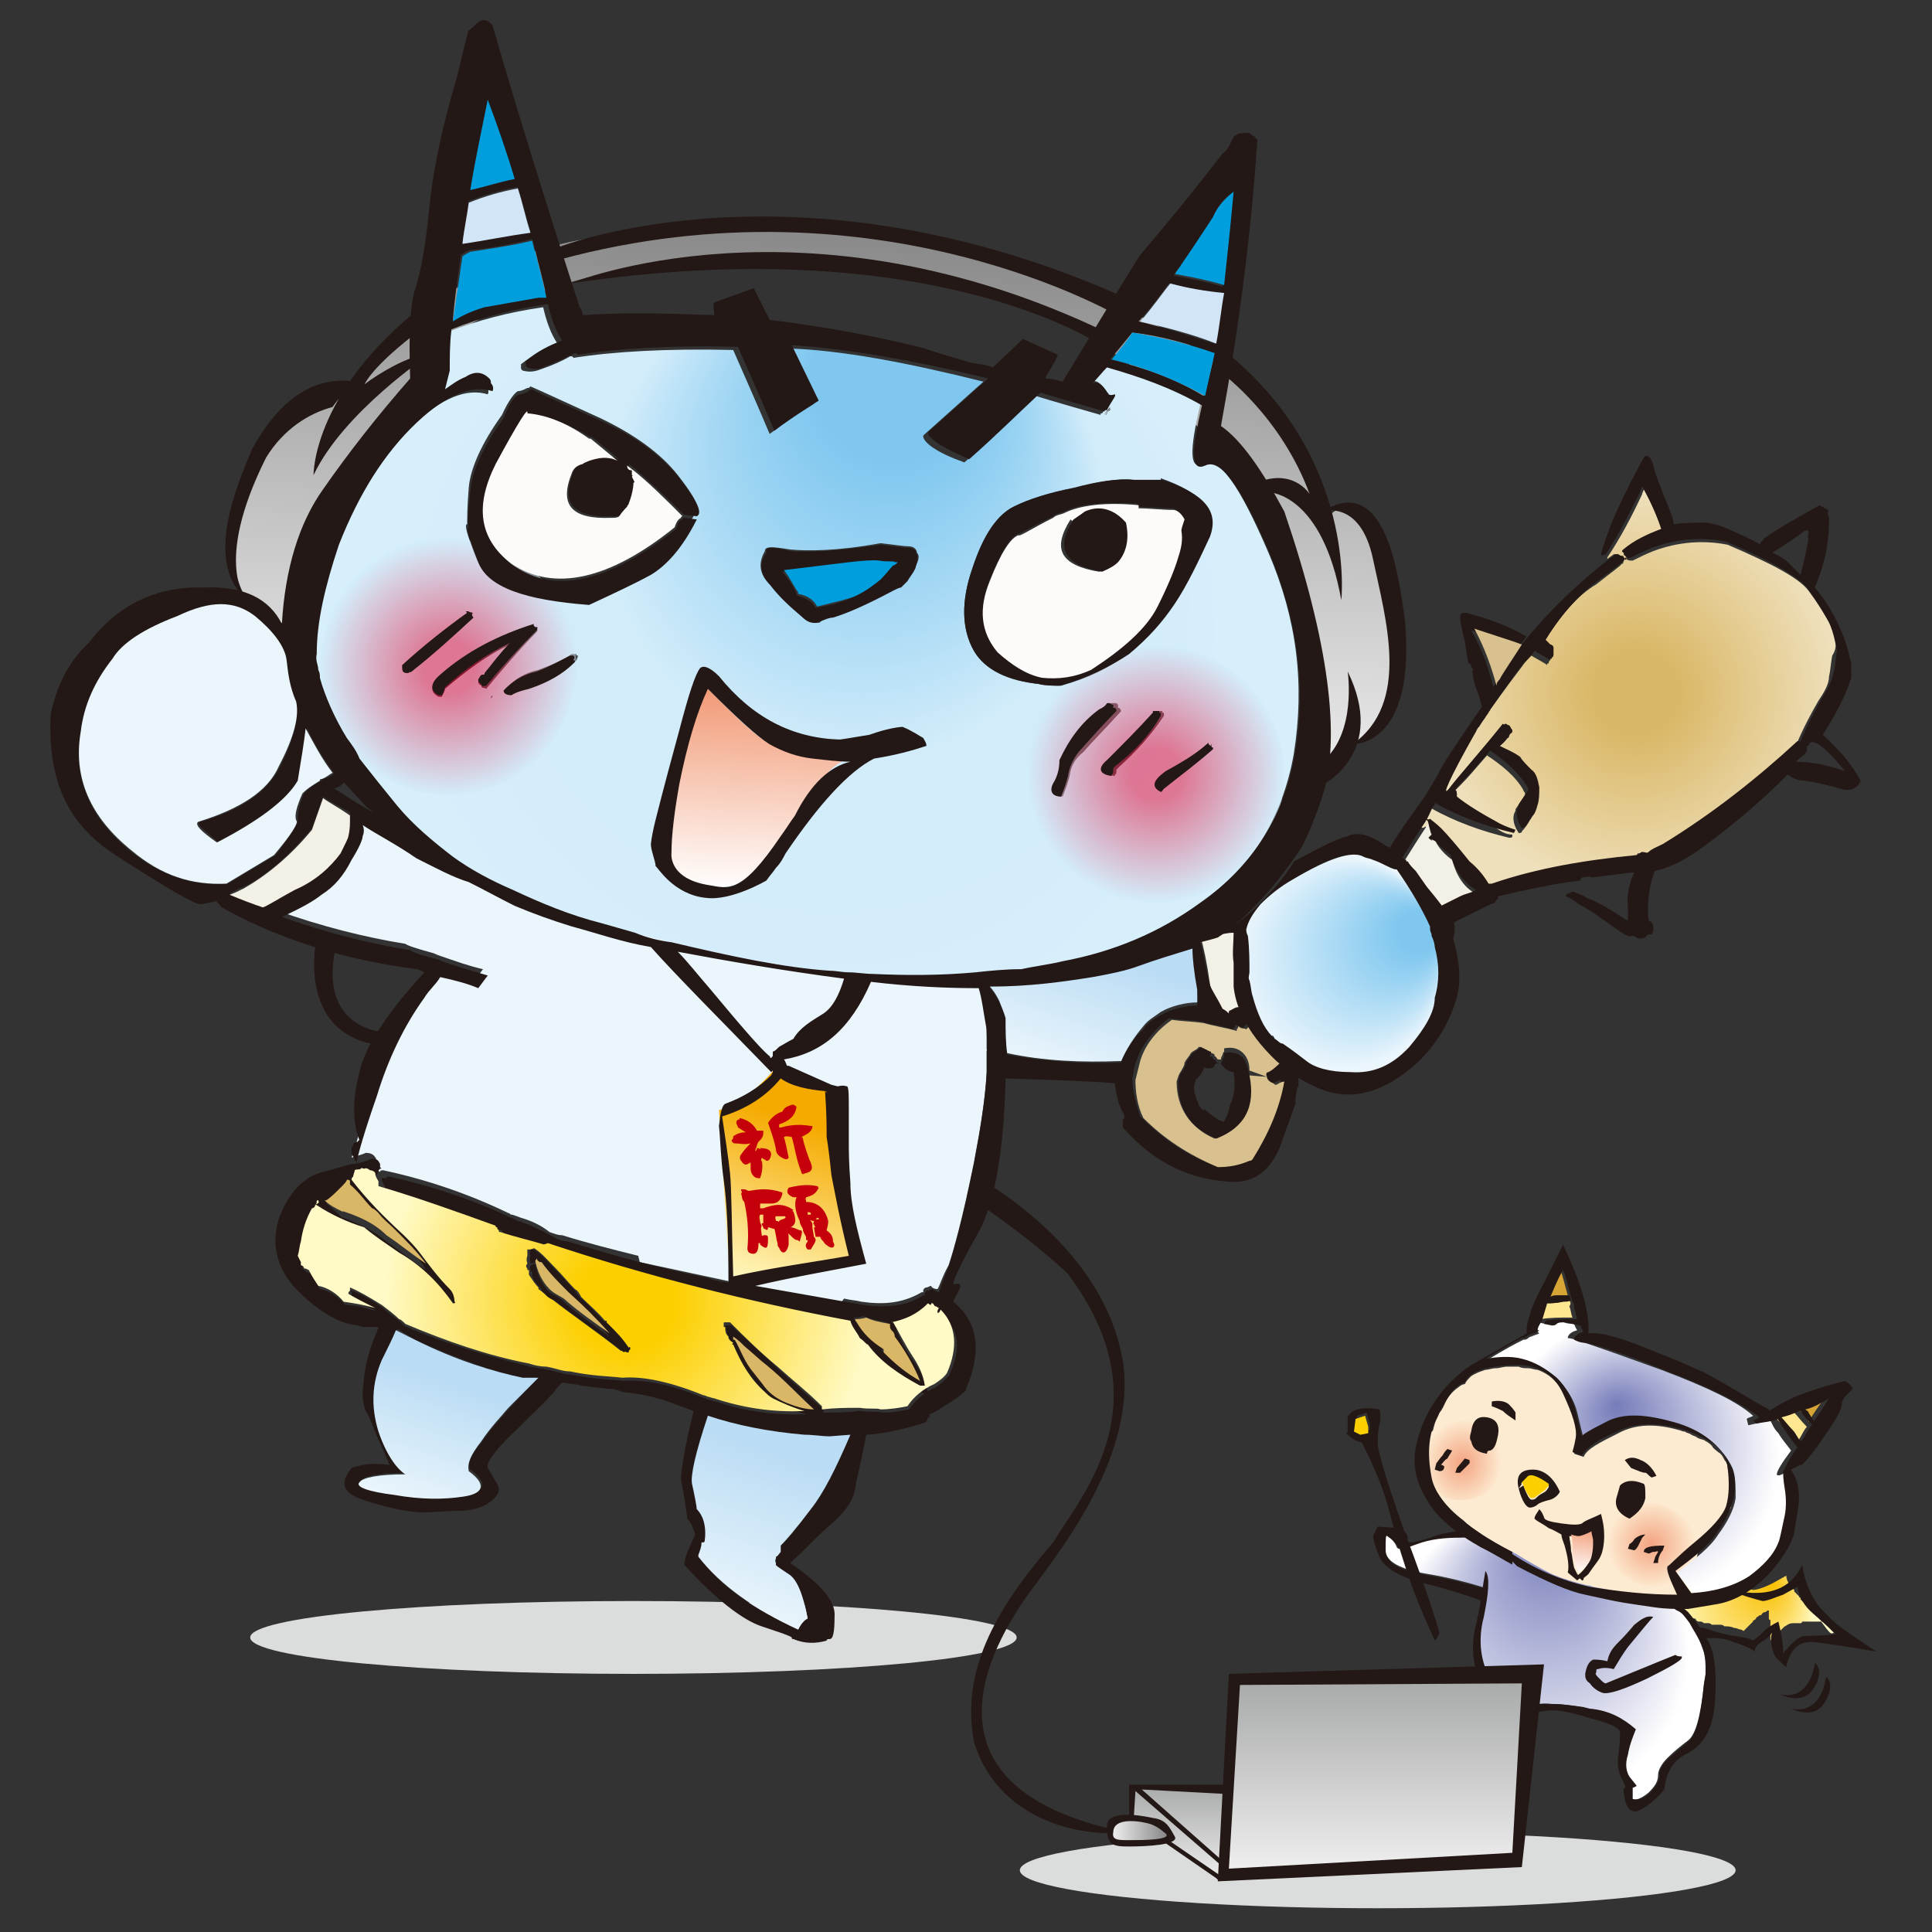 <?xml version="1.0" encoding="utf-8"?>
<!-- Generator: Adobe Illustrator 26.1.0, SVG Export Plug-In . SVG Version: 6.00 Build 0)  -->
<svg version="1.1" id="レイヤー_1" xmlns="http://www.w3.org/2000/svg" xmlns:xlink="http://www.w3.org/1999/xlink" x="0px"
	 y="0px" viewBox="0 0 122 122" style="enable-background:new 0 0 122 122;" xml:space="preserve">
<rect x="0" y="0" width="122" height="122" fill="#333333" stroke="none"/>
<style type="text/css">
	.st0{fill:#DBDCDC;}
	.st1{fill:url(#SVGID_1_);}
	.st2{fill:url(#SVGID_00000078754303891467536930000006012289771906587056_);}
	.st3{fill:#231815;}
	.st4{fill:url(#SVGID_00000172423166599297570370000012060381621273595578_);}
	.st5{fill:#FDEBD1;}
	.st6{fill:#FCCF00;}
	.st7{fill:#FFE791;}
	.st8{fill:#D6A535;}
	.st9{fill:url(#SVGID_00000147208331000157641990000002407850759223559089_);}
	.st10{fill:url(#SVGID_00000078011397982281725170000002626930705402605493_);}
	.st11{fill:url(#SVGID_00000008106987234307561100000012627429003540449969_);}
	.st12{fill:url(#SVGID_00000026881587157183979940000005248449613315475076_);}
	.st13{fill:url(#SVGID_00000148624070959618353380000009911657292412325293_);}
	.st14{fill:url(#SVGID_00000036965353962057312330000014713013387776672435_);}
	.st15{fill:url(#SVGID_00000122000202778414664290000005823653237094585730_);}
	.st16{fill:url(#SVGID_00000086676661924889301900000016308370854163656604_);}
	.st17{fill:#F3F0E6;}
	.st18{fill:#D9C18F;}
	.st19{fill:url(#SVGID_00000038384817081839786060000005834292723017155460_);}
	.st20{opacity:0.5;fill:url(#SVGID_00000174582030805698806190000014230388504215098018_);}
	.st21{opacity:0.5;fill:url(#SVGID_00000170988379081155800940000008913583147305377980_);}
	.st22{fill:url(#SVGID_00000074421189782615888480000003196796618009412005_);}
	.st23{fill:url(#SVGID_00000010299984040244188170000006831708207032716689_);}
	.st24{fill:#009EDD;}
	.st25{fill:#D2E5F6;}
	.st26{fill:#F6B000;}
	.st27{fill:url(#SVGID_00000182505490535636014880000002580228153536143801_);}
	.st28{fill:url(#SVGID_00000126325466888330813840000014391725060194116528_);}
	.st29{fill:#D9B766;}
	.st30{fill:url(#SVGID_00000178184679655328789050000012317383724862938247_);}
	.st31{fill:url(#SVGID_00000011741270141592831400000008818807017182994843_);}
	.st32{fill:#FCFBFA;}
	.st33{fill:url(#SVGID_00000147187786421476775610000017695978071465636525_);}
	.st34{fill:url(#SVGID_00000134231862910578258210000005449501673176783756_);}
	.st35{fill:#C6000B;}
	.st36{fill:url(#SVGID_00000038403615139423351020000005386230649294435985_);}
</style>
<g>
	<path class="st0" d="M64.2,103.4c0,1.3-10.8,2.3-24.2,2.3c-13.4,0-24.2-1-24.2-2.3c0-1.3,10.8-2.3,24.2-2.3
		C53.3,101.1,64.2,102.1,64.2,103.4z"/>
	<g>
		<ellipse class="st0" cx="87" cy="118.1" rx="22.6" ry="2.4"/>
		<linearGradient id="SVGID_1_" gradientUnits="userSpaceOnUse" x1="75.288" y1="112.835" x2="75.288" y2="118.699">
			<stop  offset="0" style="stop-color:#A9AAAA"/>
			<stop  offset="1" style="stop-color:#EEEEEF"/>
		</linearGradient>
		<polygon class="st1" points="77.1,118.7 71.4,114.8 71.4,113 79.2,112.8 		"/>
		<g>
			<g>
				
					<radialGradient id="SVGID_00000119804632635228756070000017106496458919759542_" cx="103.64" cy="53.734" r="4.601" fx="105.288" fy="51.553" gradientTransform="matrix(0.983 0.186 -0.186 0.983 18.087 29.636)" gradientUnits="userSpaceOnUse">
					<stop  offset="0" style="stop-color:#F9BE00"/>
					<stop  offset="1" style="stop-color:#FFFAC6"/>
				</radialGradient>
				<path style="fill:url(#SVGID_00000119804632635228756070000017106496458919759542_);" d="M115.8,103.1L115.8,103.1
					c-0.1-0.1-0.1-0.1-0.1-0.1c0,0-0.1-0.1-0.1-0.1l-0.1-0.1c0,0,0,0-0.1-0.1c0,0,0,0-0.1-0.1c0,0-0.1-0.1-0.1-0.1
					c0,0-0.1-0.1-0.1-0.1c-0.1,0-0.1,0-0.1-0.1c0,0-0.1,0-0.1-0.1c0,0-0.1-0.1-0.1-0.1c0,0-0.1,0-0.1-0.1c0,0,0,0-0.1-0.1
					c0,0,0,0-0.1-0.1c0,0,0,0-0.1-0.1c0,0,0,0-0.1-0.1c0,0-0.1,0-0.1-0.1c-0.1,0-0.1-0.1-0.1-0.1c0,0,0,0,0,0c0,0-0.1-0.1-0.1-0.1
					c0,0-0.1-0.1-0.1-0.1c0,0,0,0-0.1-0.1c0,0-0.1-0.1-0.1-0.1c0,0,0,0,0-0.1c0,0-0.1,0-0.1-0.1c0,0-0.1-0.1-0.1-0.1
					c0,0-0.1-0.1-0.1-0.1c0,0,0,0-0.1-0.1c0,0,0-0.1,0-0.1c0,0-0.1-0.1-0.1-0.1c0-0.1-0.1-0.1-0.1-0.1c0,0,0,0-0.1-0.1
					c-0.1-0.2-0.2-0.4-0.2-0.6l-0.9,0.5c-0.6,0.3-1,0.4-1.2,0.4c-0.4-0.1-1.2-0.3-2.4-0.8l-0.2,0l-0.1,0l-0.1,0l-0.1,0l-0.1,0
					l-0.1,0l-0.1,0l-0.1,0l-0.1,0l-0.1,0l-0.1,0l-0.1,0l-0.1,0l-0.1,0l-0.1,0l-0.1,0l-0.1,0l-0.1,0l-0.1,0l-0.1,0l-0.1,0l-0.1,0
					l-0.1,0l-0.1,0l-0.1,0l-0.1,0l-0.1,0l-0.1,0l-0.1,0l-0.1,0l-0.1,0l-0.1,0l-1.7,0l2.2,3c0.3-0.1,0.4-0.2,0.6-0.2c0,0,0.1,0,0.1,0
					c0,0,0.1,0,0.1-0.1c0,0,0.1,0,0.1,0c0,0,0.1,0,0.1,0c0,0,0.1,0,0.1,0l0,0c0,0,0.1,0,0.1,0c0,0,0.1,0,0.1-0.1c0,0,0.1,0,0.1,0
					c0,0,0,0,0,0c0.1,0,0.2,0,0.2,0.1c0.1,0.1,0.1,0.1,0.3,0.1c0,0,0.1,0,0.2,0.1c0.1,0,0.2,0,0.3,0c0,0,0.1,0,0.2,0.1
					c0.1,0,0.2,0,0.2,0c0.1,0,0.2,0,0.3,0c0.1,0,0.2,0,0.3,0.1c0.2,0,0.4,0,0.6,0.1c0.2,0,0.3,0.1,0.4,0.1c0.1,0,0.2,0.1,0.2,0.1
					c0,0,0.1-0.1,0.1-0.1c0,0,0.1-0.1,0.1-0.1c0,0,0.1-0.1,0.1-0.1c0,0,0,0,0.1-0.1c0.1-0.1,0.1-0.1,0.1-0.1c0,0,0.1-0.1,0.1-0.1
					c0-0.1,0.1-0.1,0.1-0.1c0,0,0.1-0.1,0.1-0.1c0,0,0,0,0,0c0-0.1,0.1-0.1,0.1-0.1c0.1-0.1,0.1-0.1,0.2-0.1
					c0.1-0.1,0.1-0.2,0.3-0.2c0.1-0.1,0.1-0.1,0.2-0.1c0,0,0,0,0,0c0,0,0,0.1,0,0.2c0,0,0,0,0,0c0,0,0,0.1,0,0.1c0,0,0,0.1,0,0.1
					c0,0,0,0.1,0,0.1c0,0,0,0.1,0.1,0.1c0,0,0,0.1,0,0.1c0,0.1,0,0.1,0,0.1c0,0,0,0.1,0,0.1c0,0,0,0.1,0,0.1c0,0,0,0,0,0.1
					c0,0,0,0.1,0,0.1c0,0,0,0,0,0.1c0,0.1,0,0.1,0,0.1c0,0,0,0,0,0.1c0,0,0,0.1,0,0.1c0,0,0,0,0,0.1c0,0,0,0.1,0,0.1
					c0,0,0,0.1,0.1,0.1c0,0,0,0.1,0,0.1l0.1-0.1c0,0,0.1-0.1,0.1-0.2c0.1,0,0.1-0.1,0.1-0.2c0.1,0,0.1-0.1,0.2-0.2
					c0.1-0.1,0.2-0.2,0.3-0.3c0.1,0,0.1-0.1,0.2-0.1c0.1-0.1,0.3-0.1,0.4-0.1c0,0,0.1,0,0.2,0c0,0,0.1,0,0.2,0c0,0,0.1,0,0.1-0.1
					c0.1,0,0.1,0,0.2,0c0,0,0.1,0,0.2,0c0,0,0.1,0,0.1,0c0,0,0.1,0,0.2,0c0.1,0,0.1,0,0.2,0c0,0,0.1,0,0.1,0c0.1,0,0.1,0,0.2,0
					C115.6,103.2,115.6,103.2,115.8,103.1C115.8,103.2,115.8,103.2,115.8,103.1C115.9,103.1,115.8,103.1,115.8,103.1z"/>
				<path class="st3" d="M90.6,97c-0.8,0.3-1.4,0.4-1.5,0.4c-0.2,0-0.3-0.1-0.2-0.3c0-0.2-0.2-0.4-0.5-0.6L87,96.4
					c0,0-0.1,0.2-0.2,0.4c-0.2,0.2,0,0.7,0.3,1.5c0.3,0.7,1.3,1.3,2.9,1.7c1.6,0.4,2.8,0.8,3.6,1.1c0.7,0.2,1.6,0.6,2.7,1.2l0-1.2
					c-2.2-0.7-4.2-1.3-6-1.6c-1.9-0.3-2.8-0.8-2.7-1.5c0-0.7,0.1-1,0.1-0.9c0.3,0.2,0.6,0.5,0.6,0.7c0.1,0.1,0.5,0,1.3-0.2
					c0.8-0.3,1.7-0.4,2.7-0.4c1,0,1.6-0.2,1.8-0.6C92.6,96.6,91.4,96.7,90.6,97"/>
				
					<radialGradient id="SVGID_00000054257762937872292900000011022658370204553348_" cx="91.599" cy="58.683" r="9.434" fx="90.828" fy="51.066" gradientTransform="matrix(0.983 0.186 -0.186 0.983 18.087 29.636)" gradientUnits="userSpaceOnUse">
					<stop  offset="0" style="stop-color:#767CBA"/>
					<stop  offset="1" style="stop-color:#FFFFFF"/>
				</radialGradient>
				<path style="fill:url(#SVGID_00000054257762937872292900000011022658370204553348_);" d="M107.6,106.3l0.1-0.6
					c0-0.1,0-0.2,0-0.3c0-0.7-0.1-1.2-0.3-1.7c-0.2-0.5-0.5-0.9-0.7-1.3c-0.3-0.4-0.5-0.7-0.8-0.8c-0.3-0.2-0.4-0.4-0.4-0.7l0-3.2
					l-11.1-2l-0.2,0.9l-0.2-0.1c-0.3,0.4-0.9,0.6-1.8,0.6c-1,0-1.9,0.1-2.7,0.4c-0.8,0.3-1.2,0.4-1.3,0.2c-0.1-0.3-0.3-0.5-0.6-0.7
					c-0.1-0.1-0.1,0.2-0.1,0.9c0,0.7,0.9,1.2,2.7,1.5c1.2,0.2,2.4,0.5,3.7,0.9c0,0.5-0.1,1.1-0.3,1.8c-0.4,1.5-0.2,2.9,0.5,4.1
					c-0.3,0.5-0.6,1.1-0.9,1.9c0,0.2,0.1,0.4,0.6,0.6c1,0.4,1.6,0.7,2,0.9c0.1-0.1,0.2-0.1,0.3-0.1c0.1-0.1,0.1-0.1,0.1-0.2
					c0.1-0.1,0-0.3-0.1-0.5c-0.1-0.3-0.3-0.3-0.5-0.1c0.2-0.8,1-1.2,2.3-1.1c0.7,0,1.3,0.1,2,0.2l0.4,0.1c1.1,0.1,2.1,0.6,2.9,1.3
					c-0.2,0.4-0.4,0.9-0.5,1.6c-0.2,0.6-0.1,1.1,0.1,1.4l0.4,0.5c0.1,0.1,0,0.1-0.2,0.2c0,0.1,0,0.2,0,0.3c0,0.2,0.1,0.2,0,0.4
					c0.3,0.1,0.6,0,1.1-0.4c0.4-0.4,0.6-0.7,0.6-1.1c0-0.3,0.2-0.7,0.6-1.1c0.4-0.4,0.9-0.8,1.3-1.1
					C107.1,109.5,107.4,108.3,107.6,106.3z"/>
				<path class="st5" d="M109.2,93.2c0-0.2-0.1-0.3-0.1-0.5c0-0.2-0.1-0.4-0.2-0.5c-0.1-0.2-0.2-0.4-0.4-0.5
					c-0.1-0.1-0.3-0.2-0.4-0.4c-0.1-0.1-0.2-0.2-0.4-0.3c-0.1-0.1-0.3-0.1-0.5-0.2c-0.1-0.1-0.2-0.1-0.4-0.2
					c-0.1-0.1-0.3-0.1-0.4-0.2c0,0,0,0,0,0c-0.2,0-0.3-0.1-0.4-0.1c-1.4-0.4-2.7-0.4-3.8,0.2c-1.2,0.6-2,1-2.2,1.5l-0.6-0.2
					c0,0,0.1-0.3,0.2-0.9c0.1-0.6-0.1-1.6-0.8-2.8c-0.4-0.8-0.9-1.3-1.7-1.6c-0.2,0-0.4-0.1-0.6-0.1c-0.2,0-0.4,0-0.6-0.1
					c-0.2,0-0.3,0-0.5,0c-0.1,0-0.2,0-0.2,0c-0.3,0-0.5,0.1-0.7,0.1c-0.3,0-0.5,0.1-0.7,0.1c-0.3,0.1-0.6,0.2-0.9,0.4
					c-0.2,0.2-0.3,0.3-0.4,0.5c-0.1,0-0.3,0.1-0.4,0.2c-0.3,0.2-0.6,0.5-0.8,0.9c-0.1,0.2-0.2,0.5-0.4,0.7c-0.1,0.3-0.2,0.4-0.3,0.7
					c-0.2,0.7-0.3,1.4-0.3,2.1c0,0.4,0.1,0.9,0.1,1.3c0.2,0.9,0.8,1.8,2,2.7c0.6,0.6,1.5,1.1,2.5,1.7c0.2,0.1,0.4,0.2,0.6,0.3
					c0.1,0,0.1,0.1,0.2,0.1c0.8,0.5,1.5,0.9,2.3,1.3c0.7,0.3,1.4,0.5,2.2,0.7c0.1,0,0.2,0,0.4,0.1c0.5,0.1,1.1,0.2,1.6,0.3
					c0.5,0.1,1,0.1,1.5,0.2c0.8,0,1.6,0.1,2.5,0.1c-0.1-0.3-0.3-0.6-0.4-0.8c-0.1-0.2-0.1-0.3-0.1-0.4c-0.1-0.2-0.1-0.3-0.1-0.4
					c0,0,0-0.1,0-0.2c0,0,0.2-0.2,0.5-0.5c0.3-0.3,0.7-0.6,1.2-1c1.1-1,1.7-1.7,2-2.3c0-0.2,0.1-0.4,0.1-0.6
					C109.3,94.1,109.3,93.7,109.2,93.2z"/>
				<path class="st3" d="M112.6,100.7l0.9-0.5c0.1,0.6,0.4,1.2,1,1.7c0.9,0.8,1.4,1.2,1.4,1.3c-0.9,0.1-1.6,0.1-1.9,0.1
					c-0.4,0-0.8,0.4-1.4,1.1c0-0.6-0.1-1.2-0.3-2c-0.4,0.2-0.7,0.4-0.8,0.5c-0.2,0.2-0.4,0.4-0.8,0.7c-0.1-0.1-0.5-0.2-1.2-0.3
					c-0.7-0.1-1.3-0.3-1.9-0.5c0,0-0.2,0-0.4,0c-0.1,0.1,0,0.4,0.2,0.7c0.7-0.1,1.4-0.1,2.1,0.2c0.6,0.2,1.1,0.4,1.3,0.6
					c0-0.2,0.1-0.4,0.4-0.6c0.2-0.1,0.5-0.3,0.7-0.6c-0.1,0.3-0.1,0.7,0.1,1.3c0.1,0.3,0.4,0.5,0.8,0.9l0-0.1
					c0.3-1.1,0.8-1.6,1.8-1.5c0.9,0.1,2.2,0.3,3.9,0.6c-1.5-1-2.6-1.7-3.1-2.3c-0.9-0.8-1.4-1.9-1.6-3.2c-0.7,1.6-2.3,2.2-4.9,1.5
					c1.2,0.5,2,0.7,2.4,0.8C111.6,101.1,112,100.9,112.6,100.7"/>
				<path class="st3" d="M105.9,101.7c0.3,0.1,0.5,0.4,0.8,0.8c0.2,0.4,0.5,0.8,0.7,1.3c0.2,0.5,0.4,1,0.3,1.7c0,0.1,0,0.2,0,0.3
					l-0.1,0.6c-0.2,2-0.5,3.1-0.9,3.5c-0.4,0.3-0.8,0.7-1.3,1.1c-0.4,0.4-0.7,0.8-0.6,1.1c0,0.3-0.2,0.7-0.6,1.1
					c-0.4,0.4-0.8,0.5-1.1,0.4c0-0.1,0-0.2,0-0.4c0-0.1,0-0.2,0-0.3c0.2-0.1,0.3-0.1,0.2-0.2l-0.4-0.5c-0.2-0.3-0.3-0.8-0.1-1.4
					c0.1-0.6,0.3-1.1,0.5-1.6c-0.8-0.7-1.7-1.2-2.9-1.3l-0.4-0.1c-0.7-0.1-1.3-0.2-2-0.2c-1.3-0.1-2.1,0.3-2.3,1.1
					c0.2-0.2,0.3-0.1,0.5,0.1c0.1,0.3,0.2,0.4,0.1,0.5c-0.1,0.1-0.1,0.1-0.1,0.2c0,0-0.1,0.1-0.3,0.1c-0.4-0.2-1-0.5-2-0.9
					c-0.4-0.2-0.6-0.3-0.6-0.6c0.3-0.8,0.7-1.4,0.9-1.9c-0.7-1.2-0.9-2.6-0.5-4.1c0.3-1.5,0.4-2.5,0.1-2.9c-0.2,1.1-0.3,2.2-0.6,3.4
					c-0.3,1.2-0.2,2.1,0,2.8c0.2,0.6,0.3,1,0.2,0.9c-0.3,0.4-0.5,1.1-0.6,1.8c0,0.2,0.4,0.6,1.5,1.2c1,0.6,1.6,0.9,1.8,0.9
					c0.2,0,0.4-0.1,0.5-0.3c0.2-0.2,0.3-0.5,0.3-0.6c0-0.2,0-0.3,0-0.4c-0.2-0.4-0.3-0.7-0.3-0.7c0.5-0.1,1.1-0.2,1.4-0.2
					c0.4,0,1.2,0.1,2.4,0.5c1.2,0.3,1.9,0.6,1.9,0.9c0,0.3,0,0.7-0.1,1.4c-0.1,0.6,0,1.1,0.2,1.5c0.2,0.4,0.3,0.6,0.2,0.6
					c-0.1,0-0.1,0.2,0,0.7c0.1,0.5,0.3,0.8,0.7,0.8c0.6-0.2,1.2-0.7,1.8-1.4c0.1-1.1,0.6-1.9,1.5-2.3c1.1-0.6,1.6-1.7,1.7-3.3
					c0.1-1.6,0-2.8-0.3-3.5c-0.4-0.8-0.8-1.4-1.4-2.1c-0.2-0.2-0.5-0.4-0.9-0.6C105.5,101.4,105.7,101.6,105.9,101.7"/>
				<g>
					<path class="st3" d="M87,91.2c0-0.4,0-0.8,0.1-1.2c0.1-0.4,0.1-0.7,0-1c-1.1-0.2-1.8,0-2,0.5c0,0.6,0,0.9,0,1l0.5-0.3l0.1-0.8
						l0.6-0.2l0.2,0.7c0,0,0,0.2,0,0.4l-0.5,0.1l-0.4-0.3L85,90.5c0.3,0.3,0.6,0.5,1,0.6c0.3,0.6,0.7,1.4,1.1,2.4
						c0.4,1,0.7,2.1,1,3.4c0.5,1.6,0.9,2.9,1.3,3.9c0.4,1,0.8,1.9,1.2,2.8c0.1-0.1,0.2-0.2,0.3-0.5c-0.5-1.7-1.3-4-2.4-6.9
						C87.5,93.3,87,91.6,87,91.2"/>
					<path class="st6" d="M85.9,90.6l0.5-0.1c0-0.2,0-0.4,0-0.4l-0.2-0.7l-0.6,0.2l-0.1,0.8L85.9,90.6"/>
				</g>
				<path class="st3" d="M103.2,102.6c-0.5,0.6-0.8,0.9-1,1.1c-0.4,0.4-0.6,0.7-0.7,1.2c-0.4-0.1-0.7-0.1-0.9-0.1
					c-0.2,0.1-0.4,0.3-0.5,0.9c0,0.2,0,0.4,0.3,0.6c0.2,0.3,0.5,0.5,0.8,0.6c0.4,0.1,1.3-0.2,2.8-0.9c1.4-0.7,2.1-1.1,2.2-1.3
					c0-0.1,0-0.2,0-0.1c-0.1,0-0.3,0-0.4-0.1c0,0-1.5,0.6-4.4,1.8c-0.1,0-0.2-0.1-0.4-0.3c-0.2-0.2-0.3-0.3-0.2-0.4
					c0-0.2,0-0.2,0.1-0.2c0.3-0.1,0.6-0.1,1,0c0.3-0.5,0.6-1,0.9-1.4c0.9-1.1,1.4-1.7,1.6-1.9C104,102,103.7,102.2,103.2,102.6"/>
				<path class="st7" d="M112.1,89.5c0.3,0.3,0.5,0.6,0.8,0.9c0.2,0.3,0.4,0.5,0.5,0.7c0.1-0.1,0.1-0.2,0.2-0.2
					c0.2-0.3,0.3-0.6,0.5-0.8c-0.4-0.4-0.6-0.7-0.8-0.9c0,0,0,0-0.1,0C112.8,89.3,112.5,89.4,112.1,89.5"/>
				<path class="st8" d="M113.6,89c0,0.1,0.1,0.1,0.2,0.2c0.2,0.3,0.4,0.5,0.4,0.6c0.4-0.7,0.8-1.2,1-1.5
					C114.6,88.6,114.1,88.8,113.6,89"/>
				<g>
					
						<radialGradient id="SVGID_00000178175413088491575050000003668954868585655727_" cx="624.112" cy="47.464" r="2.8" gradientTransform="matrix(0.87 0.165 -0.186 0.983 -441.805 -57.242)" gradientUnits="userSpaceOnUse">
						<stop  offset="0" style="stop-color:#F3A481"/>
						<stop  offset="1" style="stop-color:#FDEBD1"/>
					</radialGradient>
					<path style="fill:url(#SVGID_00000178175413088491575050000003668954868585655727_);" d="M94.5,90.8c-0.4-0.6-1-1-1.7-1.1
						c-0.7-0.1-1.4,0-2,0.4c-0.6,0.4-1,0.9-1.1,1.6c-0.1,0.6,0,1.3,0.4,1.9c0.4,0.6,1,1,1.7,1.1c0.7,0.1,1.4,0,2-0.4
						c0.6-0.4,1-1,1.1-1.6C95,92,94.9,91.4,94.5,90.8"/>
				</g>
				<g>
					
						<radialGradient id="SVGID_00000127043604094674891700000006531815796687220128_" cx="97.269" cy="50.655" r="2.802" gradientTransform="matrix(0.983 0.186 -0.186 0.983 18.087 29.636)" gradientUnits="userSpaceOnUse">
						<stop  offset="0" style="stop-color:#F3A481"/>
						<stop  offset="1" style="stop-color:#FDEBD1"/>
					</radialGradient>
					<path style="fill:url(#SVGID_00000127043604094674891700000006531815796687220128_);" d="M106.6,96.2c-0.5-0.6-1.1-1-1.9-1.2
						c-0.8-0.2-1.6-0.1-2.2,0.4c-0.7,0.3-1.1,0.9-1.2,1.6c-0.1,0.7,0.1,1.4,0.6,1.9c0.5,0.6,1.1,1,1.9,1.2c0.8,0.1,1.6,0.1,2.2-0.4
						c0.7-0.3,1.1-0.9,1.2-1.6C107.3,97.4,107.1,96.7,106.6,96.2"/>
				</g>
				
					<radialGradient id="SVGID_00000158728200362138618950000017323737838376879004_" cx="95.383" cy="45.496" r="8.976" fx="93.42" fy="42.379" gradientTransform="matrix(0.983 0.186 -0.186 0.983 18.087 29.636)" gradientUnits="userSpaceOnUse">
					<stop  offset="0" style="stop-color:#767CBA"/>
					<stop  offset="1" style="stop-color:#FFFFFF"/>
				</radialGradient>
				<path style="fill:url(#SVGID_00000158728200362138618950000017323737838376879004_);" d="M110.3,89.6c0.1-0.1,0.3-0.1,0.4-0.2
					c-1-0.9-2.9-1.8-5.8-2.9c-2.2-0.8-3.9-1.4-5.1-1.8c-0.3-0.1-0.6-0.2-0.8-0.2c0-0.2,0.2-0.4,0.6-0.5c0,0-0.1-0.1-0.2-0.4
					c-0.2,0-0.5,0-0.9-0.2c-0.2,0-0.4,0-0.6,0.1c-0.1,0.1-0.2,0.1-0.3,0.1l-0.5-0.1c-0.1,0.2-0.1,0.4-0.2,0.5c0,0,0,0,0.1,0l0.2,0.2
					c-0.2,0.1-0.3,0.1-0.5,0.2c0,0-0.1,0-0.2,0.1c-0.1,0.1-0.2,0.1-0.3,0.1c0,0,0,0,0,0c-0.4,0.2-1.2,0.6-2.3,1.3
					c0.7-0.2,1.4-0.2,2.3,0c0.8,0.2,1.5,0.6,2.2,1.2c0.6,0.7,1,1.3,1.2,2.1c0.2,0.8,0.3,1.3,0.4,1.6c0-0.1,0.5-0.5,1.5-0.9
					c1.1-0.5,2.5-0.5,4.3,0c1.8,0.6,3,1.5,3.6,2.8c0.2,0.5,0.2,1.2,0.2,1.9c-0.1,0.7-0.5,1.5-1.1,2.3c-0.5,0.8-1.4,1.5-2.6,2.4
					l1,1.4c1.6-0.1,2.9-0.5,3.7-1.1c0.8-0.6,1.4-1.4,1.8-2.1c0.1-0.3,0.2-0.8,0.4-1.7c0.1-0.5,0.1-1,0-1.7c-0.1-0.6-0.1-1-0.1-1.1
					l0,0c-0.3,0.2-0.5,0.2-0.5,0.1c0-0.2,0.3-0.7,0.9-1.5c-0.2-0.3-0.5-0.6-0.8-1.1c-0.3-0.3-0.4-0.6-0.5-0.8
					c-0.5,0.1-1,0.2-1.4,0.3L110.3,89.6"/>
				<path class="st8" d="M97.8,81.9c0.2,0,0.3-0.1,0.5-0.1c0.3,0,0.6,0,0.7,0c-0.2-0.7-0.3-1.2-0.5-1.7
					C98.4,80.7,98.1,81.3,97.8,81.9"/>
				<path class="st7" d="M99.1,82.1c-0.1,0-0.3,0.1-0.5,0.1c-0.4,0.1-0.8,0.1-1,0.1c-0.1,0.3-0.2,0.7-0.3,1c0.5-0.1,1.2-0.1,1.9-0.1
					l0.1,0c-0.1-0.2-0.1-0.5-0.2-0.7C99.2,82.3,99.2,82.3,99.1,82.1"/>
				<g>
					<path class="st3" d="M104.6,93.2c-0.3-0.6-0.7-0.9-1-1c-0.4-0.2-0.7-0.2-1,0l0.4,0.5c0.5,0.2,0.7,0.3,0.9,0.3
						c0.1,0,0.2,0.2,0.4,0.3L104.6,93.2"/>
					<path class="st3" d="M102.3,93.8l-0.2,0.7c-0.2,0.6,0.1,1.1,0.8,1.4c0.6-0.4,0.9-0.8,1-1.3c0-0.5,0-0.8-0.1-0.9
						C103.1,93.4,102.6,93.5,102.3,93.8"/>
					<path class="st3" d="M105,97.9l0.1-0.3c-0.9,0-1.3,0.1-1.3,0.4l0.3,0.1c0.1,0,0.2-0.1,0.3-0.1c0.2,0,0.3-0.1,0.3,0l0,0
						c-0.1,0.2-0.2,0.3-0.2,0.4l-0.1,0.3l0.2,0l0.1,0C104.7,98.3,104.9,98,105,97.9"/>
					<path class="st3" d="M103.2,97.9c0.2-0.1,0.3-0.4,0.5-0.8l0.2-0.2c-0.2,0-0.5,0.1-0.7,0.3c-0.1,0.2-0.3,0.3-0.3,0.3l-0.1,0.3
						L103.2,97.9"/>
					<path class="st3" d="M101.1,98.2c0.1-0.2,0.2-0.7,0.2-1.2c0-0.6-0.1-1-0.2-1.4c-0.6,0.3-1,0.4-1.2,0.6c-0.2,0.1-0.6,0.1-1.3,0
						c-0.7-0.1-1.1-0.2-1.1-0.4c-0.1-0.2-0.1-0.3-0.3-0.5c-0.1,0.2-0.3,0.4-0.3,0.6c0.2,0.2,0.5,0.3,0.9,0.6
						c0.3,0.1,0.6,0.3,0.8,0.4c0,0.2,0.1,0.4,0.2,0.7c0.2,0.7,0.3,1.3,0.2,1.7l0.6,0.5c0.1-0.1,0.2-0.2,0.3-0.1l-0.3-0.3l-0.2-0.4
						c-0.1-0.4-0.1-0.7-0.2-1.1c0-0.4-0.1-0.7-0.1-0.9c0.3,0,0.5,0,0.5,0.1c0.1,0,0.4-0.1,0.8-0.3c0,0.1,0.1,0.3,0.1,0.6
						c0.1,0.3,0,0.6-0.1,1c-0.1,0.4-0.4,0.8-0.8,1.1l0.3,0.3c0,0,0.1,0,0.1-0.1c0-0.1,0.1-0.1,0.3-0.3
						C100.7,98.8,101,98.5,101.1,98.2"/>
					
						<linearGradient id="SVGID_00000070828593790626350560000011022942204531205537_" gradientUnits="userSpaceOnUse" x1="92.946" y1="50.578" x2="92.946" y2="53.311" gradientTransform="matrix(0.983 0.186 -0.186 0.983 18.087 29.636)">
						<stop  offset="0" style="stop-color:#F3A481"/>
						<stop  offset="1" style="stop-color:#FFFFFF"/>
					</linearGradient>
					<path style="fill:url(#SVGID_00000070828593790626350560000011022942204531205537_);" d="M100.5,98.3c0.1-0.4,0.1-0.7,0.1-1
						c0-0.2-0.1-0.4-0.1-0.6c-0.4,0.2-0.7,0.3-0.8,0.3c0,0-0.2,0-0.5-0.1c0.1,0.2,0.1,0.5,0.1,0.9c0,0.4,0.1,0.7,0.2,1.1l0.2,0.4
						C100.1,99,100.4,98.7,100.5,98.3"/>
					<path class="st3" d="M94.2,88.8c0.3,0.1,0.5,0.2,0.7,0.3c0.2,0.2,0.5,0.4,0.8,0.6l0-0.5c0,0-0.1-0.2-0.4-0.5
						c-0.2-0.2-0.6-0.3-1.1-0.2L94.2,88.8"/>
					<path class="st3" d="M93.9,91.8c0-0.2,0.1-0.2,0.2-0.2c0.3-0.1,0.4-0.5,0.5-1c0.1-0.6-0.1-1-0.7-1.1c-0.6-0.1-0.9,0.2-1,0.9
						c-0.1,0.3-0.1,0.5,0,0.6C93,91.5,93.3,91.7,93.9,91.8"/>
					<path class="st3" d="M96.8,92.8c-0.8,0-1.1,0.4-0.9,1.2l0.2-0.3c0,0,0,0,0,0c-0.1,0,0-0.1,0.3-0.3c0.2-0.3,0.7-0.1,1.4,0.4
						l0,0.1c-0.1,0.2-0.2,0.3-0.4,0.4c-0.2,0.1-0.3,0.2-0.4,0.3c-0.1,0.1-0.2,0.1-0.3,0.1c-0.1,0-0.3-0.3-0.5-0.9L95.9,94
						c0.2,0.8,0.5,1.2,0.7,1.2c0.2,0,0.4-0.1,0.5-0.2c0.1-0.1,0.4-0.2,0.8-0.3c0.3-0.1,0.5-0.3,0.6-0.5
						C98.1,93.3,97.5,92.8,96.8,92.8"/>
					<path class="st6" d="M96.7,94.6c0.1,0,0.2,0,0.3-0.1c0.1-0.1,0.3-0.2,0.4-0.3c0.2-0.1,0.3-0.3,0.4-0.4l0-0.1
						c-0.7-0.5-1.2-0.7-1.4-0.4c-0.2,0.2-0.3,0.3-0.3,0.3c0,0,0,0,0,0C96.4,94.3,96.6,94.6,96.7,94.6"/>
					<path class="st3" d="M91.7,91.6l-0.3-0.1c-0.1,0.1-0.2,0.2-0.3,0.4c-0.2,0.2-0.3,0.4-0.4,0.5l-0.1,0.4l0.3,0.1
						c0.2,0,0.3-0.1,0.3-0.3c-0.1-0.1-0.2-0.1-0.2-0.1c0.1-0.1,0.2-0.3,0.4-0.4C91.5,91.9,91.6,91.8,91.7,91.6"/>
					<path class="st3" d="M92.8,92.4l0-0.2l-0.3-0.1L92,92.7L91.9,93l0.3,0C92.2,93,92.4,92.8,92.8,92.4"/>
				</g>
				<path class="st3" d="M107.5,86.6c0.1,0.1-0.8-0.4-2.9-1.2c-2.1-0.9-3.5-1.3-4.3-1.2c0.1-1.2-0.4-3.1-1.6-5.6l-1.2,2.4
					c-0.6,1.1-0.9,1.9-1,2.4c-0.1,0.3-0.1,0.5-0.1,0.8l-3.5,2c-0.9,0.6-1.7,1.4-2.3,2.3c-0.6,0.9-1,1.9-1.2,2.9
					c-0.2,1.1,0,2.2,0.7,3.3c0.6,1.1,1.8,2.1,3.4,3c1,0.5,1.6,0.9,2,1.1L95.5,98c-3.1-1.6-4.8-3.2-5.1-4.7c-0.3-1.6-0.2-2.9,0.5-4.1
					c0.6-1.2,1.1-1.8,1.6-1.9c0.3-0.7,1.3-1,2.9-1.1c1.6-0.1,2.7,0.5,3.3,1.8c0.6,1.3,0.9,2.2,0.8,2.8c-0.1,0.6-0.2,0.8-0.2,0.9
					l0.6,0.2c0.3-0.5,1-1,2.2-1.5c1.2-0.6,2.6-0.6,4.3-0.1c1.7,0.6,2.6,1.3,2.7,2.4c0.1,0.9,0.1,1.7-0.1,2.4c-0.2,0.6-0.9,1.4-2,2.3
					c-1.1,0.9-1.6,1.5-1.7,1.5c-0.1,0.3,0.2,0.9,0.6,1.8c-1.9,0-3.7-0.2-5.5-0.5c-1.8-0.4-3.5-1.1-5.1-2.2l0.1,0.5l0.4,0.4
					c1.9,1,3.3,1.6,4.3,1.8c0.9,0.2,1.8,0.4,2.4,0.5c0.6,0.1,1.3,0.2,2,0.3c0.7,0.1,1.3,0.1,1.6,0.1c0.3,0,0.5,0,0.5,0
					c0,0,0.6-0.1,1.8-0.3c1.2-0.2,2.3-0.9,3.2-1.8c0.9-1,1.5-1.9,1.7-2.7c0.1-0.8,0.3-1.6,0.3-2.2c0-0.6-0.1-1.3-0.6-1.9l-0.4,0.2
					l0,0c0,0.2,0,0.5,0.1,1.1c0.1,0.6,0.1,1.2,0,1.7c-0.2,0.9-0.3,1.5-0.4,1.7c-0.3,0.8-1,1.5-1.8,2.1c-0.9,0.6-2.1,1-3.7,1.1
					l-1-1.4c1.2-0.9,2.1-1.6,2.6-2.4c0.6-0.8,0.9-1.5,1.1-2.3c0.1-0.7,0.1-1.4-0.2-1.9c-0.6-1.3-1.8-2.3-3.6-2.8
					c-1.8-0.5-3.2-0.6-4.3,0c-1,0.5-1.5,0.8-1.5,0.9c-0.1-0.3-0.2-0.8-0.4-1.6c-0.2-0.8-0.6-1.5-1.2-2.1c-0.7-0.6-1.4-1-2.2-1.2
					c-0.8-0.2-1.6-0.1-2.3,0c1.2-0.7,1.9-1.1,2.3-1.3c0,0,0,0,0,0c0.1,0,0.2,0,0.3-0.1c0.1-0.1,0.1-0.1,0.2-0.1
					c0.1-0.1,0.3-0.1,0.5-0.2L97.2,84c0,0-0.1,0-0.1,0c0-0.2,0.1-0.3,0.2-0.5l0.1-0.2c0.1-0.3,0.2-0.7,0.3-1c0.2,0,0.6,0,1-0.1
					c0.2,0,0.4,0,0.5-0.1l-0.1-0.3c-0.2,0-0.5,0-0.7,0c-0.2,0-0.4,0-0.5,0.1c0.3-0.7,0.5-1.2,0.8-1.7c0.2,0.4,0.3,1,0.5,1.7l0.1,0.3
					c0.1,0.1,0.1,0.2,0.1,0.4c0.1,0.2,0.1,0.5,0.2,0.7l-0.1,0c-0.8,0-1.4,0-1.9,0.1l-0.1,0.2l0.5,0.1c0.1,0,0.2,0,0.3-0.1
					c0.1-0.1,0.3-0.1,0.6-0.1c0.4,0.1,0.7,0.2,0.9,0.2c0.1,0.3,0.2,0.4,0.2,0.4c-0.4,0.1-0.6,0.3-0.6,0.5c0.2,0.1,0.4,0.2,0.8,0.2
					c1.2,0.3,2.9,0.9,5.1,1.8c2.9,1.1,4.8,2.1,5.8,2.9c-0.2,0.1-0.3,0.2-0.4,0.2l0.2,0.2c0.4-0.1,0.9-0.1,1.4-0.3l0.2-0.1
					c0.4-0.1,0.7-0.2,1.1-0.4c0,0,0,0,0.1,0c0.2,0.3,0.4,0.6,0.8,0.9l0.1-0.2c-0.1-0.1-0.2-0.3-0.4-0.6c0-0.1-0.1-0.1-0.2-0.2
					c0.5-0.1,1-0.4,1.5-0.7c-0.2,0.3-0.5,0.8-1,1.5l-0.1,0.2c-0.2,0.2-0.3,0.5-0.5,0.8c-0.1,0.1-0.1,0.2-0.2,0.2
					c-0.2-0.2-0.3-0.5-0.5-0.7c-0.3-0.3-0.5-0.6-0.8-0.9l-0.2,0.1c0.1,0.2,0.3,0.5,0.5,0.8c0.3,0.5,0.6,0.8,0.8,1.1
					c-0.6,0.8-0.8,1.4-0.9,1.5c0,0.1,0.1,0.1,0.5-0.1l0.4-0.2c0.1-0.1,0.2-0.1,0.3-0.1c0.3-0.3,0.8-0.9,1.4-1.8c0.7-1,1.1-1.7,1.1-2
					c0-0.2,0.1-0.4,0.3-0.6c0.1-0.1,0.2-0.2,0.4-0.4c-0.1-0.2-0.3-0.4-0.5-0.5c-1.2,0.3-2.1,0.6-2.9,0.9c-0.5,0.2-1.1,0.5-1.9,1
					c0,0,0,0,0-0.1C110.9,88.6,109.7,87.8,107.5,86.6"/>
			</g>
			<path class="st3" d="M114.6,105c0,0-0.2,2.4-2.2,2c0,0,1.2,0.6,1.9-0.1C115,106.1,115,105.3,114.6,105z"/>
			<path class="st3" d="M115.3,105.9c0,0-0.2,2.4-2.2,2c0,0,1.2,0.6,1.9-0.1C115.7,107,115.7,106.1,115.3,105.9z"/>
		</g>
		<polygon class="st3" points="77.6,105.7 97.5,105.1 96.1,117.9 76.9,118.8 		"/>
		
			<linearGradient id="SVGID_00000128474023066130912390000008772904060907496349_" gradientUnits="userSpaceOnUse" x1="86.83" y1="106.306" x2="86.83" y2="117.97">
			<stop  offset="0" style="stop-color:#A9AAAA"/>
			<stop  offset="1" style="stop-color:#EEEEEF"/>
		</linearGradient>
		<polygon style="fill:url(#SVGID_00000128474023066130912390000008772904060907496349_);" points="96.1,106.3 95.5,117 77.6,118 
			78.3,106.4 		"/>
		<path class="st3" d="M77.7,113.3l-0.1-0.6l-6.2,0l0,0l0,0l-0.1,0v2.1l5.5,3.8l0.2,0.2l0.3-1.2l-5.2-4.6L77.7,113.3z M77,117.7
			l0,0.7l-5.4-3.7l0.1-1.6L77,117.7z"/>
		<path class="st3" d="M72.8,114.8c0,0-2.9-0.7-2.9,0.5c0,1.2,0.3,1.3,1.4,1.3c1.1,0,3.1-0.1,2.9-0.6
			C73.9,115.5,73.7,114.9,72.8,114.8z"/>
		<path class="st3" d="M58,72.4c0,0,11.3,4.4,12.9,13.5c0.9,5.8-3.7,11.7-5.7,14.4c-2,2.7-8.5,12.5,5.9,15.4
			c-2.1,0.3-7.9-0.3-9.6-5.7c-0.8-4.4,1.2-8.2,5-12.6c1.8-3,7.1-8.8,0.9-17c-2.9-2.7-8-6.3-9.8-6.6L58,72.4z"/>
		
			<linearGradient id="SVGID_00000176738382954904757020000002210604270256670889_" gradientUnits="userSpaceOnUse" x1="70.258" y1="115.609" x2="73.655" y2="115.609">
			<stop  offset="0" style="stop-color:#EEEEEF"/>
			<stop  offset="1" style="stop-color:#888888"/>
		</linearGradient>
		<path style="fill:url(#SVGID_00000176738382954904757020000002210604270256670889_);" d="M73.5,115.7c0,0-0.3-0.3-0.8-0.5
			c-0.6-0.2-2.4-0.5-2.4,0.5c-0.1,0.5,0.3,0.5,1,0.5C72.1,116.2,74.3,116.2,73.5,115.7z"/>
	</g>
	
		<linearGradient id="SVGID_00000142881731116043592430000005045400688257564064_" gradientUnits="userSpaceOnUse" x1="51.185" y1="34.941" x2="51.185" y2="1.252" gradientTransform="matrix(0.999 4.490000e-02 -4.490000e-02 0.999 1.452 10.785)">
		<stop  offset="0" style="stop-color:#EEEEEF"/>
		<stop  offset="1" style="stop-color:#888888"/>
	</linearGradient>
	<path style="fill:url(#SVGID_00000142881731116043592430000005045400688257564064_);" d="M15.9,38.3c0,0-2.9-3.2,0.2-9.3
		c2.1-3.2,6-4,6-4s4.8-8.9,16.3-10.1c3.7-0.6,23.4-3.8,40.6,9.6c2.6,2.6,4.9,8.1,4.9,8.1s1.2-1.3,2.3-0.3c1.1,1,2.1,8.4,2.1,8.4
		s-0.5,6.4-3,6.2c-1.8,2.4-2.4,2.4-2.4,2.4s-1-13-2-15.2c-1.1-2.2-7-11.5-17.3-15.5c-8.6-2.1-25.1-5-36.5,3.6
		c0.1,3.1,0.1,3.1,0.1,3.1s-7.4,5.1-8.2,14.7L15.9,38.3z"/>
	
		<radialGradient id="SVGID_00000094606700509448728490000010402614876550572213_" cx="103.224" cy="28.348" r="12.78" gradientTransform="matrix(0.999 4.490000e-02 -4.490000e-02 0.999 1.452 10.785)" gradientUnits="userSpaceOnUse">
		<stop  offset="0" style="stop-color:#D9B766"/>
		<stop  offset="0.2" style="stop-color:#D9B766"/>
		<stop  offset="1" style="stop-color:#EFE0BC"/>
	</radialGradient>
	<path style="fill:url(#SVGID_00000094606700509448728490000010402614876550572213_);" d="M115.6,39.5c-0.3-0.6-0.8-1.4-1.4-2.2
		c-0.6-0.8-2.3-1.7-5.1-2.9c-1.5-0.3-3.1-0.2-4.7,0.4c-0.5,0.2-0.9,0.4-1.3,0.6c-0.2,0-0.4,0-0.4-0.2c0-0.1,0-0.1-0.1-0.1
		c-0.1-0.1-0.1-0.1,0-0.2c0.7-0.5,1.6-0.9,2.4-1.3c-0.3-0.9-0.7-1.8-1.2-2.7c0,0.1-0.1,0.2-0.1,0.3c-0.7,1.5-1.4,2.8-2.2,4l0,0.1
		c0.1-0.1,0.3-0.2,0.4-0.3c0,0,0.1,0,0.2,0c0,0,0.1,0,0.2,0.1c0.1,0,0.1,0,0.1,0c0,0.1,0.1,0.1,0.1,0.2c0,0.1,0.1,0.1,0,0.2
		c0,0.1,0,0.1-0.1,0.1c0,0.1-0.6,0.5-1.6,1.3c-1.2,0.7-2.3,2-3.4,3.8c0.2,0.2,0.3,0.3,0.3,0.3c0.1,0,0.2,0.1,0.2,0.2
		c0.1,0,0.1,0,0,0.1c0,0.1,0,0.1,0,0.1l0,0.1c0,0.1,0,0.2-0.1,0.3c0,0.1,0,0.1-0.1,0.1c0,0,0,0,0,0.1c-0.1-0.1-0.5-0.3-1-0.6
		c-0.2,0.2-0.4,0.4-0.6,0.7c-0.3,0.4-1,1.3-2.2,3c0,0.1-0.1,0.1-0.1,0.2c-0.3,0.4-0.5,0.7-0.6,0.9c-0.1,0.1-0.1,0.2-0.2,0.3
		c-1.7,3-2.3,4.2-1.7,3.6c0.6-0.8,1.8-2.2,3.4-4.1c0.1,0,0.1,0,0.2,0c0.1,0,0.1,0,0.2,0.1c0.1,0.1,0.1,0.2,0.2,0.3
		c0,0.1,0,0.2-0.1,0.2c-0.3,0.3-0.5,0.5-0.7,0.8c0.5,0.3,0.9,0.5,1.3,0.7c0.1,0.2,0.3,0.5,0.7,0.8c0.3,0.2,0.5,0.6,0.5,1.1
		c0,0.5,0,0.8-0.1,1.1c-0.1,0.4-0.2,0.6-0.3,0.7c-0.1,0.2-0.3,0.5-0.5,0.7c0,0.1-0.1,0.1-0.2,0.1c-0.4-0.6-0.4-1.1-0.2-1.4
		c0-0.1,0-0.1,0-0.1c0.2-0.3,0.4-0.6,0.6-0.9l0-0.1c0-0.1-0.1-0.1-0.1-0.2c-0.5-0.9-1.4-1.6-2.3-2.2c-0.7,0.8-1.2,1.4-1.6,1.8
		c-0.4,0.4-0.7,0.7-0.6,0.7c0.1,0,0.1,0.1,0.1,0.4c0.7,0.6,1.6,1.1,2.7,1.7c0.4,0.3,0.7,0.4,1,0.4c0,0,0,0,0,0.1
		c0,0.1-0.1,0.1-0.2,0.1c-1.7-0.4-3.4-1-5-1.9c0,0.1,0,0.1-0.1,0.2c-0.2,0.3-0.3,0.7-0.5,1c0.1,0.1,0.2,0.1,0.3,0
		c0.1,0,0.4,0.2,0.7,0.6c0.4,0.4,1,1.1,1.8,2.1c0.5,0.4,0.8,1,1.2,1.4c0.1,0,0.1,0,0.2,0c2.9-1,6-1.5,9.1-1.8c0-0.1,0.1,0,0.1-0.1
		c0.1,0,0.2,0,0.3-0.1c0.2,0.1,0.3,0.1,0.4,0c0.3-0.1,0.6-0.2,0.9-0.5c3-1.9,5.9-4.1,8.5-6.5c0,0,0.1,0,0.1,0c0.1,0,0.1,0.1,0.1,0
		c0-0.1,0-0.1,0-0.2c0.5-1.2,1-2.1,1.4-2.8c0.4-0.6,0.7-1.1,0.7-1.6c0.1-0.4,0.1-0.8,0.2-1.3C116.1,40.8,115.9,40.2,115.6,39.5z"/>
	<path class="st17" d="M90.5,52.7c-0.1-0.4-0.1-0.6-0.2-0.6L90.2,52c-0.6,0.9-1.1,1.7-1.6,2.5c0.2,0.3,0.3,0.4,0.1,0.3l-0.1,0
		c0.1,0,0.1,0,0.1,0c0.1,0.2,0.3,0.3,0.5,0.4c0.2,0.2,0.4,0.5,0.6,0.8c0.8,0.9,1.2,1.4,1.2,1.5c0.4-0.2,0.9-0.4,1.3-0.6
		c0.3-0.2,0.6-0.2,1-0.4c-0.8-0.4-1.3-1.1-1.6-2.2C91,53.8,90.6,53.2,90.5,52.7"/>
	<path class="st3" d="M115.1,46.4c0.7-1.1,1.4-2.3,1.8-3.6c0-0.3,0-0.6,0-0.9c-0.4-1.9-1.2-3.5-2.3-4.8c0.4-1,0.7-1.9,0.8-2.8
		c0.1-0.8,0.1-1.4,0.1-1.6c-0.1-0.3-0.1-0.4,0-0.5c-0.1,0-0.1,0-0.2-0.1c-0.1,0-0.1,0-0.2-0.1c-0.1,0-0.2-0.1-0.2-0.1
		c-1.2,0.7-2.4,1.3-3.5,2.1c-0.1,0.1-0.1,0.2-0.2,0.2c0,0.1-0.1,0.2,0,0.2l0.7,0.5c0.7-0.4,1.4-0.9,2.1-1.4c0.1,0,0.1,0,0.2,0
		c0,0.1,0,0.2,0,0.2c0,0.1-0.1,0.2,0,0.3c-0.1,0.7-0.3,1.5-0.5,2.3c-0.3-0.3-0.6-0.6-0.9-0.9c-0.3-0.2-0.6-0.4-0.9-0.5l-0.7-0.5
		c-0.7-0.4-1.4-0.7-2.1-1c-0.4-0.2-0.8-0.3-1.3-0.4c-0.7,0-1.4,0-2.1,0.1c0-0.1-0.1-0.5-0.3-1c-0.4-0.9-0.7-1.8-0.9-2.3
		c-0.1-0.6-0.3-0.9-0.3-0.9c-0.1,0-0.1,0-0.1-0.1c-0.1,0-0.1,0-0.2,0c-0.1,0-0.3,0.5-0.8,1.4c-0.5,1-1,2-1.4,3
		c-0.4,1.1-0.6,1.7-0.6,1.8c0,0.1,0,0.1,0.3,0c0.8-1.2,1.5-2.6,2.2-4c0-0.1,0.1-0.2,0.1-0.3c0.5,0.9,0.9,1.8,1.2,2.7
		c-0.8,0.3-1.7,0.7-2.4,1.3c-0.1,0.1-0.1,0.1,0,0.2c0.1,0,0,0.1,0.1,0.1c0,0.2,0.3,0.3,0.4,0.2c0.4-0.2,0.8-0.4,1.3-0.6
		c1.6-0.6,3.2-0.7,4.7-0.4c2.8,1.2,4.5,2.2,5.1,2.9c0.6,0.8,1,1.5,1.4,2.2c0.3,0.7,0.4,1.3,0.5,1.8c-0.1,0.5-0.1,1-0.2,1.3
		c-0.1,0.5-0.3,1-0.7,1.6c-0.4,0.7-0.9,1.6-1.4,2.8l0.1,0.2c0.1,0,0.2,0.1,0.4,0.1c0,0,0-0.1,0.1-0.2c0.3-0.2,1.1,0.4,2.2,1.8
		c-1.1-0.4-2.2-0.6-3.1-0.6c0.3-0.3,0.5-0.4,0.6-0.5c0-0.1,0.1-0.2,0.1-0.1c0-0.1,0-0.2,0-0.2c0-0.1,0-0.1,0-0.2
		c-0.1,0-0.1-0.2-0.2-0.2l-0.2-0.1c0,0.1,0,0-0.1,0c0,0-0.1,0-0.1,0c-2.6,2.4-5.4,4.6-8.5,6.5c-0.4,0.2-0.7,0.3-0.9,0.5
		c-0.1,0.1-0.2,0-0.4,0c-0.1,0-0.1,0.1-0.3,0.1c0,0.1-0.1,0.1-0.1,0.1c-3.1,0.3-6.2,0.8-9.1,1.8c-0.1,0-0.1,0-0.2,0
		c-0.3-0.5-0.7-1-1.2-1.4c-0.8-1-1.4-1.7-1.8-2.1c-0.3-0.3-0.6-0.5-0.7-0.6c-0.1,0.1-0.2,0-0.3,0l0.1,0.1c0.1,0,0.1,0.3,0.2,0.6
		c0.1,0.5,0.5,1,1.3,1.6c0.3,1,0.8,1.7,1.6,2.2c-0.3,0.2-0.6,0.2-1,0.4c-0.4,0.2-0.8,0.4-1.2,0.6c0.2,0.3,0.3,0.6,0.2,1.2l0.2-0.1
		l0.1,0.1c1.8-0.9,2.8-1.4,2.9-1.4c0-0.1,0.1-0.1,0.1-0.2c0.1,0,0.1-0.1,0.1-0.2c1.7-0.4,3.5-0.8,5.2-1c0,0,0-0.1,0.1-0.2l0.1,0
		c0.2,0,0.3-0.1,0.5,0l0.1,0c0.8-0.1,1.6-0.2,2.4-0.3c0.1,0,0.2,0,0.2,0c-0.3,0.6-0.5,1.4-0.4,2.3c0,0.2,0,0.5,0,0.7
		c-0.1,0-0.1,0-0.1,0c-0.9-0.6-1.7-1.1-2.5-1.4c-0.3-0.2-0.6-0.3-0.9-0.4c-0.1,0-0.1,0.1-0.2,0.1c-0.1,0-0.1,0-0.2,0.1
		c0,0.1,0,0.1-0.1,0.1c0.1,0,0.4,0.1,0.9,0.5c0.6,0.3,1.3,0.8,2,1.3c0.7,0.5,1.1,0.8,1.3,0.7c0.1,0,0.1,0,0.2,0
		c0.2,0.2,0.4,0.2,0.7,0.1c0-0.1,0.1-0.1,0.2-0.2l0,0c0.1,0,0.1,0,0.2,0c0,0,0,0,0.1-0.2c0,0,0,0,0-0.1c0,0,0,0,0-0.1
		c0-0.1,0-0.1,0-0.1c0-0.1,0-0.1,0-0.1s-0.1-0.1-0.1-0.2c0,0,0,0-0.1,0c0,0-0.1-0.1-0.1-0.1c-0.1-1,0-2.1,0.4-3.1
		c0.9-0.2,1.7-0.6,2.6-1.2c2.1-1.5,4-3.1,5.8-4.9c0.2,0.2,0.6,0.4,1.1,0.4c0.7,0.1,1.5,0.3,2.2,0.5c0.6,0.2,1.1,0,1.3-0.5
		C116.9,48.2,116.1,47.3,115.1,46.4z"/>
	<path class="st3" d="M102.6,35.3c0-0.1-0.1-0.1-0.1-0.2c0,0-0.1,0-0.1,0c-0.1,0-0.2-0.1-0.2-0.1c-0.1,0-0.2,0-0.2,0
		c-0.1,0.1-0.2,0.2-0.4,0.3c-1.9,1.5-3.6,3.1-5.1,4.9l-0.5,0.6c-0.7,1.1-1.2,1.7-1.4,2.2c-0.1,0.1-0.2,0.2-0.3,0.4
		c-0.3-1.2-0.7-2.4-1.4-3.6c1.5,0.5,2.5,0.9,3,1l0.5-0.6c-1-0.6-2.3-1.1-3.8-1.5c-0.1,0-0.1,0-0.2,0c-0.1,0-0.2,0.1-0.2,0.3
		c0,0.2,0.1,0.7,0.3,1.5c0.1,0.7,0.2,1.2,0.2,1.3c0,0.1,0.1,0.1,0.1,0.1c0.1,0,0.1,0.2,0.1,0.2c0.1,0.1,0.1,0.1,0.1,0.2
		c0,0.1-0.1,0.2,0,0.2c0,0.3,0.1,0.7,0.3,1.2c0.2,0.5,0.2,0.8,0.3,0.9c-1.6,2.3-2.6,3.8-2.8,4.3c-0.4,0.7-0.7,1.2-0.9,1.5
		c-0.8,1.1-1.6,2.2-2.3,3.4c0.3,0.2,0.5,0.5,0.7,0.7l0.1-0.1c0.5-0.8,1-1.6,1.6-2.5c0.2-0.3,0.3-0.6,0.5-1c0.1,0,0.1-0.1,0.1-0.2
		c1.6,0.9,3.3,1.5,5,1.9l0.1-0.2c-0.3-0.1-0.6-0.2-1-0.4c-1.1-0.6-2.1-1.2-2.7-1.7c0-0.2,0-0.4-0.1-0.4c0-0.1,0.2-0.3,0.6-0.7
		c0.4-0.4,0.9-1,1.6-1.8c0.9,0.6,1.7,1.3,2.3,2.2c0,0.1,0.1,0.1,0.1,0.2l0,0.1c-0.2,0.3-0.4,0.6-0.6,0.9c0,0.1,0,0.1,0,0.1
		c-0.2,0.3-0.2,0.8,0.2,1.4c0.1,0,0.1-0.1,0.2-0.1c0.2-0.2,0.3-0.5,0.5-0.7c0.1-0.1,0.2-0.3,0.3-0.7c0.1-0.3,0.1-0.7,0.1-1.1
		c-0.1-0.5-0.2-0.9-0.5-1.1c-0.3-0.3-0.6-0.6-0.7-0.8c-0.4-0.3-0.9-0.5-1.3-0.7c0.3-0.2,0.5-0.5,0.7-0.8c0.1,0,0.1-0.1,0.1-0.2
		c-0.1-0.1-0.1-0.2-0.2-0.3c-0.1,0-0.2-0.1-0.2-0.1c-0.1,0-0.1,0.1-0.2,0c-1.6,2-2.8,3.3-3.4,4.1c-0.5,0.6,0-0.6,1.7-3.6
		c0-0.1,0.1-0.3,0.2-0.3c0.1-0.2,0.3-0.5,0.6-0.9c0-0.1,0.1-0.1,0.1-0.2c1.2-1.7,1.9-2.7,2.2-3c0.3-0.3,0.5-0.5,0.6-0.7
		c0.5,0.3,0.9,0.5,1,0.6c0-0.1,0-0.1,0-0.1c0.1,0,0.1,0,0.1-0.1c0.1,0,0.1-0.1,0.1-0.3l0-0.1c0,0,0,0,0-0.1c0-0.1,0-0.1,0-0.1
		c0-0.1-0.1-0.2-0.2-0.2c0,0-0.1-0.1-0.3-0.3c1.1-1.8,2.3-3,3.4-3.8c1.1-0.8,1.6-1.2,1.6-1.3c0,0,0-0.1,0.1-0.1
		C102.7,35.4,102.7,35.4,102.6,35.3z"/>
	<path class="st18" d="M94.7,42.9c0.2-0.4,0.7-1.1,1.4-2.2c-0.5-0.2-1.5-0.5-3-1c0.7,1.3,1.1,2.5,1.4,3.6
		C94.5,43.1,94.6,43,94.7,42.9"/>
	
		<radialGradient id="SVGID_00000169540759197000967840000009942370699633934010_" cx="51.02" cy="27.591" r="26.312" fx="56.773" fy="6.298" gradientTransform="matrix(0.999 4.490000e-02 -4.490000e-02 0.999 1.452 10.785)" gradientUnits="userSpaceOnUse">
		<stop  offset="0" style="stop-color:#7FC7EF"/>
		<stop  offset="0.2" style="stop-color:#7FC7EF"/>
		<stop  offset="0.6" style="stop-color:#D2ECFA"/>
		<stop  offset="1" style="stop-color:#D7EEFB"/>
	</radialGradient>
	<path style="fill:url(#SVGID_00000169540759197000967840000009942370699633934010_);" d="M80.1,34.9c-1.8-4.2-3.1-6.1-4.1-5.6
		c-0.9,0.4-0.9-0.8-0.2-3.8c-1.9-1-3.9-1.8-6-2.4c-0.3,0.3-0.6,0.7-1,1.1c0.3-0.3,0.7-0.1,1.1,0.6c0.1,0,0.1,0.1,0.2,0.3
		c0.1,0-0.1,0.4-0.5,1l-0.1,0c0,0.1,0,0.1,0,0.1c-1.4-0.4-2.8-0.8-4.1-1.2c-1.3,1.3-2.8,2.7-4.5,4.2c-1.7-0.6-2.5-1.2-2.6-1.6
		c0,0,0,0,0-0.1l3.8-3.4c-4.8-1.2-9-2-12.4-2.1l1.7,3.5c-0.8,0.5-1.7,1.1-2.8,1.9c-0.8-1.9-1.6-3.7-2.3-5.3
		c-4.2-0.1-7.6,0.1-10.1,0.5c0-0.1-0.1-0.1-0.2-0.1c-0.5,0.3-1.2,0.6-1.8,0.8c-0.5,0.2-0.8,0.2-1.2,0.1c-0.1-0.1-0.1-0.1-0.1-0.2
		c0-0.1,0-0.2,0-0.2c0.6-0.5,1.5-0.9,2.3-1.3c-0.4-0.6-0.7-1.4-0.9-2.3c-2.1,0.3-4.1,0.8-6.1,1.6l0,0.1c-0.1,0.8-0.1,1.7-0.1,2.5
		c-0.1,0.4-0.2,0.8-0.3,1.2c0.4-0.3,0.9-0.6,1.3-0.8c0.6-0.3,1.1-0.3,1.5,0.1c0.1,0.1,0.1,0.3,0.1,0.3c0.1,0.1,0.2,0.3,0.1,0.5
		c-1.3-0.4-2.9,0.2-4.8,2c-2,1.9-3.6,4.4-4.9,7.7c-0.9,2.6-1.3,4.9-1.2,6.9c0,0.4,0.1,0.6,0.1,1c0,0.2,0,0.3,0.1,0.5
		c0.4,1.2,0.9,2.5,1.7,3.8c0.3,0.5,0.6,0.9,0.8,1.3c0.7,0.9,1.4,1.9,2.4,3c1,1.2,2.1,2.2,3.5,3.2c1.1,0.8,2.4,1.5,3.8,2.1
		c1.6,0.8,3.6,1.5,5.6,2.1c0.3,0.1,0.5,0.1,0.7,0.2l0,0.2l0.7,0c0.2,0.1,0.5,0.1,0.7,0.2c0.7,0.3,1.5,0.4,2.3,0.6
		c3.7,1,7.1,1.6,10,1.8c0.4,0,0.8,0.1,1.2,0.1c0.5,0,1,0.1,1.5,0.1c2.1,0.1,4.3,0.1,6.5-0.1c0.9-0.1,1.9-0.2,2.9-0.2
		c0.9-0.2,1.8-0.3,2.6-0.5c3.2-0.6,6.1-1.8,8.7-3.7c3.3-2.3,5.3-5.6,6-9.6C82.4,43.2,81.9,39.1,80.1,34.9z M70.1,25.7
		c0,0,0,0.1-0.1,0.2c-0.1,0.1-0.2,0.2-0.3,0.3L70.1,25.7z M49.9,34.7c1.1,0.1,3,0.1,5.7-0.4c0.9,0.1,1.5,0.2,1.8,0.2
		c0.3,0,0.5,0.2,0.5,0.4c0.2,0.2,0.1,0.5-0.1,0.9c-0.2,0.4-0.4,0.6-0.5,0.8c-0.1,0.2-0.3,0.3-0.4,0.4c-0.2,0-0.3,0.1-0.5,0.2
		c-1.5,0.8-2.7,1.3-3.8,1.7c-0.2,0-0.5,0.1-0.9,0.3c-0.5,0.1-0.8,0-1.1-0.3c-0.7-0.6-1.4-1.2-2-2c-0.7-0.7-0.7-1.4-0.3-2.1
		C48.3,34.5,48.7,34.5,49.9,34.7z M26,42.4c-0.1,0-0.2,0-0.2,0.1c-0.4,0-0.4-0.1-0.4-0.5c1.3-1.1,2.7-2.3,4.1-3.3c0-0.1,0-0.1,0-0.1
		c0.1,0,0.1,0,0.2,0.1c0,0,0-0.1,0.1,0c0.1,0,0.1,0,0,0.1c0,0,0,0.1,0,0.2C28.6,40.2,27.3,41.2,26,42.4z M30.4,43.3
		c-0.2-0.1-0.2-0.2-0.2-0.3c0-0.1,0.1-0.3,0.3-0.3c0.1,0,0.1,0,0.1-0.1c0.4-0.6,1-1.3,1.6-1.9c0-0.1,0-0.1,0.1,0c-0.1,0-0.1,0-0.1,0
		c-1.5,0.7-2.8,1.7-4.1,2.8c0,0.1-0.1,0.3-0.2,0.5c-0.1,0-0.1,0-0.2,0c-0.6-0.3-0.5-0.8,0.1-1.3c1.7-1.5,3.7-2.5,5.9-3.2
		c0,0.1,0,0.1,0,0.1l0.1,0.1l0.1,0c0.1,0,0,0.2,0,0.2c-1.1,1.1-2.2,2.4-3.2,3.6C30.6,43.4,30.4,43.5,30.4,43.3z M31,44.1L31,44.1
		c0-0.1,0-0.1,0.1-0.2C31.1,44,31.1,44,31,44.1z M36.4,41.7c-0.7,0.8-1.7,1.3-2.9,1.7c-0.4,0.2-0.8,0.2-1.1,0.4
		c-0.3,0-0.5-0.1-0.5-0.3c0.6-0.6,1.2-1,2.1-1.2c0.8-0.3,1.5-0.6,2.1-1c0.1,0,0.1,0,0.2,0c0.1,0,0.1,0,0.1,0.1c0.1,0,0.1,0,0.1,0
		L36.4,41.7z M37.1,38c-4.1-0.3-6.4-1.1-7-2.7c-0.6-1.5-0.8-2.2-0.6-2.2c0-0.3,0-1.1,0.1-2.3c0.1-1.2,0.8-2.8,2.1-4.6
		c0.4-0.9,0.8-1.4,1-1.5c0.2,0,0.4-0.1,0.6-0.2c0.1,0,0.1,0,0.2-0.1c0.7,0.3,2.2,1,4.4,2c2.1,1,3.8,2.2,4.9,3.6
		c1.1,1.4,1.5,2.2,1.1,2.4c-0.9,1.7-1.9,2.9-2.9,3.5C39.9,36.7,38.7,37.4,37.1,38z M65.7,43.2c-2.1-0.2-3.5-0.9-4.2-2.1
		c-0.8-1.4-0.8-3.2-0.1-5.2c0.7-2.2,1.6-3.4,2.6-3.9c1-0.5,2.3-0.9,3.8-1.2c1.5-0.4,2.8-0.6,3.7-0.5c1,0,1.4,0,1.6,0
		c0.1,0,0.2,0,0.2,0l0-0.1c2.6,0.9,3.6,2.1,3,3.7c-0.7,1.5-1.4,2.9-2.2,4.2c-0.8,1.2-1.7,2.2-2.9,3.2c-1.1,0.8-2.5,1.6-4.3,2
		C66.7,43.3,66.1,43.3,65.7,43.2z M67.6,48.7c-0.1,0.6-0.3,1.1-0.5,1.6c-0.6,0-0.8-0.3-0.4-1c0.1-0.4,0.3-0.8,0.5-1.3
		c0.5-1.3,1.3-2.3,2.5-3.2c0.1-0.2,0.3-0.3,0.5-0.4c0.1,0,0.2,0,0.2,0c0.1,0,0.1,0,0.2,0.1c0,0,0,0.1,0,0.2c0.1,0,0.1,0,0.2,0.2
		c-0.8,0.9-1.7,1.8-2.4,2.6C67.9,47.9,67.7,48.3,67.6,48.7z M70.5,48.6c0,0.2,0,0.3-0.1,0.3c0,0.1,0,0.1,0,0.1
		c-0.8-0.1-0.9-0.6-0.3-1c1-1,1.9-2.1,2.9-3c0-0.1,0-0.1,0-0.1c0.2,0,0.2,0,0.2,0c0.1,0,0.1,0,0.2,0l0,0.1c0.1,0,0.1,0,0.1,0.1
		l0,0.1c-0.8,1.2-1.7,2.2-2.8,3.2C70.5,48.6,70.5,48.6,70.5,48.6z M76.6,47.3c-1.1,0.9-2.1,1.7-3.1,2.5c-0.1,0-0.1,0.1-0.2,0.2
		c-0.6-0.3-0.5-0.7,0.2-1.2c0.9-0.5,1.8-1,2.6-1.7l0.1-0.1c0.1,0,0.1,0.1,0.2,0.2c0-0.1,0-0.1,0-0.1C76.4,47.2,76.5,47.2,76.6,47.3
		C76.6,47.3,76.6,47.3,76.6,47.3z"/>
	
		<radialGradient id="SVGID_00000029027252943743502780000016266834906617291687_" cx="73.008" cy="48.889" r="8.1" gradientUnits="userSpaceOnUse">
		<stop  offset="0.2" style="stop-color:#E5002D"/>
		<stop  offset="1" style="stop-color:#D2ECFA"/>
	</radialGradient>
	<circle style="opacity:0.5;fill:url(#SVGID_00000029027252943743502780000016266834906617291687_);" cx="73" cy="48.9" r="8.1"/>
	
		<radialGradient id="SVGID_00000039112887435708891670000001556506020533173937_" cx="28.341" cy="42.147" r="8.1" gradientUnits="userSpaceOnUse">
		<stop  offset="0.2" style="stop-color:#E5002D"/>
		<stop  offset="1" style="stop-color:#D2ECFA"/>
	</radialGradient>
	<circle style="opacity:0.5;fill:url(#SVGID_00000039112887435708891670000001556506020533173937_);" cx="28.3" cy="42.1" r="8.1"/>
	
		<radialGradient id="SVGID_00000121979696745114347100000001196201829335598980_" cx="24.912" cy="-21.423" r="18.729" fx="25.591" fy="-40.14" gradientTransform="matrix(0.945 0.326 -0.326 0.945 8.83 78.958)" gradientUnits="userSpaceOnUse">
		<stop  offset="0" style="stop-color:#7FC7EF"/>
		<stop  offset="0.2" style="stop-color:#7FC7EF"/>
		<stop  offset="1" style="stop-color:#EAF5FC"/>
	</radialGradient>
	<path style="fill:url(#SVGID_00000121979696745114347100000001196201829335598980_);" d="M59.9,79.9c0.3-0.9,0.9-3,1.6-6.5
		c0.4-2.1,0.7-3.9,0.8-5.6c0.1-0.6,0.1-1.1,0-1.6c0-0.5,0-1,0-1.4c-0.2-1.1-0.3-2-0.5-2.6c-0.1,0-0.2,0-0.4,0c0-0.1,0.1-0.3,0.1-0.4
		c-8.9,1-25.6-4-25.6-4l0.1,0.4c-0.1,0-0.2,0-0.2-0.1c-1.2-0.4-2.4-0.8-3.6-1.3c-1-0.4-1.9-1-2.9-1.5c-1-0.4-2-0.9-3.3-1.5
		c-1.3-0.8-2.4-1.5-3.4-2.1c0.1,0.2,0.1,0.5,0,0.7c-0.1,0.2-0.2,0.7-0.7,1.5c-0.5,1-1.1,1.7-1.9,2.2c-0.5,0.4-1.3,0.8-2.5,1.4
		c2.8,1,5.6,1.7,8.1,2.1c0.1,0.1,0.7,0.3,1.8,0.6c0.2,0.1,0.5,0.2,0.8,0.3c0.6,0.2,1.4,0.5,2.3,0.7l-0.6,0.8
		c-0.7-0.2-1.5-0.5-2.4-0.7c-0.3,0.4-0.6,0.8-1,1.3c-1.2,1.8-2.3,3.9-3,6.2c-0.7,2.3-1.1,3.8-1.3,4.3c0.3-0.1,0.7-0.2,0.9-0.3
		c0.3,0,0.5,0.1,0.6,0.3c0.1,0,0,0.1,0,0.2c0,0.1,0,0.1,0,0.1c0,0.1,0,0.1-0.1,0.2c-0.1,0-0.1,0.1-0.2,0.2c0.1,0,0.3,0.1,0.3,0.2
		c0,0,0,0,0.1,0c0-0.1,0-0.1,0.2,0c0-0.1,0.1-0.1,0.2-0.1c2.8,0.6,5.4,1.5,7.9,2.7c0.1,0,0.1,0.1,0.2,0.1c0.1,0,0.3,0.1,0.6,0.2
		c0.7,0.2,1.3,0.5,1.8,0.9c0.3,0.1,0.5,0.2,0.8,0.2c1.6,0.5,3.2,0.9,4.8,1.3l0.1,0.4l12.6,2.7l0.3-0.4c0.4,0.1,0.7,0.1,1.1,0.2
		c1.4,0.2,2.6,0.1,3.8-0.6c0,0,0,0,0.1,0l0-0.1c0-0.1,0.1-0.2,0.2-0.2c0.1,0,0.2-0.1,0.3-0.1c0,0.1,0.2,0.2,0.4,0.2
		C59.3,81.3,59.5,80.6,59.9,79.9z"/>
	<path class="st3" d="M90.2,52.9c0.1,0.1,0.2,0.2,0.3,0.2l0,0c0,0-0.1,0-0.1-0.1l0.2,0.1c0.2,0.1,0.2,0-0.2-0.4L90.2,52.9"/>
	
		<linearGradient id="SVGID_00000080195112035698390600000017857557558271072173_" gradientUnits="userSpaceOnUse" x1="37.348" y1="-24.059" x2="37.348" y2="-10.229" gradientTransform="matrix(0.945 0.326 -0.326 0.945 8.83 78.958)">
		<stop  offset="0" style="stop-color:#F5AA00"/>
		<stop  offset="0.2" style="stop-color:#F5AA00"/>
		<stop  offset="1" style="stop-color:#FFFAC6"/>
	</linearGradient>
	<path style="fill:url(#SVGID_00000080195112035698390600000017857557558271072173_);" d="M49,67.4c0,0-1.7,2.2-3.6,2.7
		c0.1,1.4,0.7,11,0.7,11l7.9-1.5l-1.2-10.8L49,67.4z"/>
	<path class="st17" d="M79,62.7c-0.1-0.6-0.1-1.3-0.2-2c-0.1-0.8-0.1-1.6-0.1-2.4c-1,0.2-1.9,0.6-2.9,0.8c0.2,0.7,0.4,1.6,0.6,3
		c0,0.3,0.4,0.9,0.8,1.7c0.1,0.1,0.3,0.2,0.4,0.3l0-0.1c0-0.1,0.1-0.1,0.1-0.1c0.2-0.1,0.3-0.2,0.5-0.2c0.1,0,0.1-0.1,0.2-0.3
		C78.7,63.2,78.8,62.9,79,62.7"/>
	<g>
		<path class="st3" d="M82,67.9c-0.2-0.2-0.6-0.6-1-1c-0.3,0.2-0.5,0.5-0.9,0.7c-0.2,0-0.2,0.2-0.1,0.3c0,0.1,0,0.3,0.2,0.4
			c0,0.1,0.1,0.1,0.2,0.1c0.2-0.1,0.4-0.2,0.5-0.2c-0.3,1.7-1,3.4-2,4.9c-0.1,0-0.1,0-0.2,0.1c-0.6,0.3-1.3,0.4-2,0.4
			c-1.9-0.7-3.4-1.8-4.7-3.1c-0.3-0.9-0.5-1.7-0.5-2.4c0.1-0.4,0.1-0.8,0.3-1.2c0.3-0.9,1-1.8,2-2.6c0.7,0.1,1.2,0.1,2,0.2
			c0.7,0.2,1.4,0.3,2.1,0.5l0-0.1c0.1,0,0.1-0.1,0.1-0.2c0.2,0.1,0.3,0.1,0.5,0.2c0.2-0.2,0.4-0.5,0.6-0.7c-0.2-0.4-0.3-0.9-0.4-1.3
			c-0.1,0.2-0.2,0.4-0.3,0.5c0,0.1-0.1,0.2-0.2,0.2c-0.2,0-0.3,0.1-0.5,0.2c0,0-0.1,0-0.1,0.1l0,0.1c-0.1-0.1-0.2-0.2-0.4-0.3
			c-0.4-0.8-0.7-1.2-0.8-1.5c-0.3-1.2-0.4-2.1-0.6-2.7c0.4-0.1,0.8-0.2,1.1-0.3c2.6-1.7,4.7-4.8,5.3-5.7c0,0,0,0,0,0
			c0.5-1,0.9-2,1.3-3.2c1.2-3.7,0.4-9.8-2.4-18c-1.4-2.6-2.7-4.5-4-5.4c1.1-6,1.9-12,2.3-18.1c-0.1,0-0.1-0.1-0.2-0.2
			c-0.1,0-0.2-0.1-0.3-0.2c-0.2,0-0.3,0-0.5,0c0,0.1-0.1,0-0.1,0c-0.2,0.1-0.3,0.2-0.4,0.2c0,0.1,0,0.1-0.1,0.2
			c-0.1,0.3-0.3,0.7-0.6,0.9c-1.7,2.2-3.4,4.3-5.2,6.4c-1.4,2.2-3,4.9-4.9,8c-0.3-0.1-0.8-0.2-1.1-0.2c0.2-0.5,0.6-0.9,0.8-1.5
			l-2.2-1l-1.9,1.8c-0.5-0.2-0.9-0.2-1.4-0.3c-1.7-0.5-2.7-0.8-2.9-0.9c-3.2-0.8-6.5-1.4-9.8-1.8l-1-2l-2.5,0.9
			c-0.1,0.2,0,0.5,0,0.8c-2.8-0.1-5.5-0.2-8.3,0c0-0.2-0.1-0.4-0.2-0.5c-1.9-5.9-3.8-11.9-5.5-17.8c-0.4-0.5-0.8-0.4-1.2,0.1
			c-0.2,0.1-0.2,0.2-0.3,0.2c-0.3,1-0.5,2.1-0.9,3.5c-0.9,3.1-1.4,5.7-1.6,7.8c-0.2,2.1-0.5,3.8-0.8,4.8c-0.4,1-0.5,3-0.4,5.9
			c-2.1,2.4-3.9,4.7-5.5,7c-1.5,2.1-2.4,5-2.6,8.5c-0.8-1.6-2.4-2.4-4.9-2.3c-2.9-0.1-5.4,1-7.3,3.5c-1.2,1.1-2,2.6-2.4,4.5
			C3,49.2,4.2,52,7.3,54c3.1,2,4.8,3,5.3,3.1c0.2,0,0.6-0.1,1.1-0.2l0,0.1c0.1,0,0.2,0.2,0.3,0.3c3.6,2,7.7,3.3,12.3,3.9
			c0.1,0,0.3,0.1,0.5,0.2c-2.4,2.6-3.8,4.8-4.1,6.3c-0.5,1.9-0.4,3.3,0,4.3c0,0-0.1,0-0.1,0.1c-0.2,0-0.3,0.1-0.3,0.2
			c0,0.1,0,0.1-0.1,0.1c0,0.2,0,0.2,0,0.4c0,0.1,0.1,0.2,0.2,0.4c0,0,0,0,0,0.1c0.1,0,0.2,0.1,0.2,0.2c-0.1,0-0.2,0-0.4,0
			c-0.4,0.1-1,0.3-1.8,0.5c-1.2,0.3-2.2,1.3-2.8,3c-0.5,1.6-0.1,3.2,1.2,4.5c1.4,1.4,2.7,2.1,3.8,2.2c0.2,0.1,0.4,0.1,0.6,0.1l0.7,0
			c0,0.1-0.1,0.2-0.1,0.3c-0.4,0.9-0.7,1.9-0.8,2.8c-0.1,0.9-0.2,1.5,0.1,2.2c0.3,0.5,0.5,1.1,0.7,1.6c0.2,0.4,0.5,1.1,0.8,1.8
			c-0.9-0.1-1.6-0.1-2.4,0.2c-0.8,1-0.5,1.6,0.7,2c1.8,0.6,3.1,0.8,3.8,0.8c0.8,0,1.5-0.1,2.3-0.1c0.8,0,1.5-0.2,2-0.6
			c0.5-0.4,0.6-0.7,0.4-1.1c-0.2-0.3-0.4-0.7-0.6-1c-0.1-0.3,0.4-1.1,1.8-2.4c1.3-1.3,2.3-2.2,2.6-2.7c0.1-0.1,0.2-0.2,0.3-0.3
			c0.5,0.1,0.9,0.1,1.2,0.2l1.7,0.2c0.4,0,0.7,0.1,0.9,0.2c1,0.1,2.2,0.3,3.4,0.8l1.1,0.4c-0.6,2.4-0.8,3.9-0.8,4.3
			c0.3,1.6,0.4,2.4,0.4,2.5c0.3,0.3,0.4,0.7,0.5,1c-0.3,0.7-0.6,1.2-0.7,1.9c2,2.2,3.7,3.5,4.9,3.9c1.2,0.4,1.8,0.6,1.9,0.7
			c0,0.1,0,0.1,0.1,0.1c0.7,0.3,1.4,0.3,2.1,0.1c0-0.1,0.1-0.1,0.2-0.1c0.2,0,0.3-0.4,0.3-1.4c0.1-1-0.9-2.1-2.8-3.4
			c0.1-0.1,0.1-0.1,0.2-0.2c0.5-0.4,1.2-1.2,2.2-2.1c1.1-0.9,1.6-1.7,1.7-2.4c0-0.2,0.3-1.3,0.7-3.4l0.1,0c1.2-0.1,2.5-0.4,3.7-0.8
			c0-0.1,0.1-0.2,0.1-0.3c0.1,0,0.1,0,0.1,0l0-0.1c0,0,0-0.1,0-0.1c0.3-0.1,0.6-0.3,0.9-0.5c0.5-0.3,1-0.6,1.4-1l0-0.1
			c1-2.3,0.8-4.2-0.8-5.5c0-0.1,0.2-0.4,0.4-0.8c0.1-0.3,0-0.4-0.3-0.3c-0.3,0.1,0.2-1,1.5-3.3c1-1.8,1.6-5.1,1.7-9.7
			c3.4,0.1,5.7,0.2,6.9,0.3c0,0,0,0.1,0,0.1c0.1,0.6,0.2,1.3,0.6,1.9c0,0.1,0,0.3-0.1,0.3c0,0.1,0,0.2,0,0.3c0,0.1,0,0.1,0,0.1
			c0,0.1,0,0.1,0.1,0.2c1.8,2,3.9,3.1,6.4,3.3c1.6,0.2,2.7-0.5,3.4-2.1c0.3-0.9,0.7-1.9,1-2.8c0-0.2,0-0.5,0.1-0.9
			c0-0.1,0-0.1,0.1-0.2C82,68.3,82,68.1,82,67.9z M74.6,16.7c0.9-1.3,1.7-2.4,2-3c0.3-0.7,0.7-1.2,1.2-1.5c-0.1,2.1-0.3,4-0.6,5.9
			c-1-0.3-2-0.5-3.1-0.7C74.3,17,74.5,16.9,74.6,16.7z M73.8,17.9c1.1,0.3,2.3,0.5,3.4,0.6c-0.1,1.1-0.3,2.2-0.5,3.2
			c-1.6-0.5-3.1-1-4.8-1.4C72.7,19.4,73.3,18.6,73.8,17.9z M71.5,21c1.8,0.2,3.5,0.7,5.2,1.3c-0.2,0.9-0.4,1.8-0.7,2.7
			c-1.8-1.1-3.8-1.8-5.9-2.3C70.6,22.1,71.1,21.5,71.5,21z M30.8,6.3c0.6,1.6,1.1,3.3,1.7,5c-1,0.2-1.9,0.5-2.8,0.7
			C30.1,10.1,30.4,8.2,30.8,6.3z M29.6,12.7c1-0.4,2-0.7,3.1-0.9c0.3,0.9,0.5,1.9,0.8,2.8c-1.5,0.3-2.8,0.5-4.3,0.7
			C29.3,14.5,29.5,13.6,29.6,12.7z M29.1,16.1c0.1-0.1,0.3-0.2,0.5-0.3c1.3-0.1,2.7-0.4,4-0.7c0.1,0.2,0.1,0.4,0.2,0.7
			c0.2,0.9,0.5,1.9,0.7,2.9c-0.2,0-0.4,0-0.5,0c-1,0.2-2.2,0.4-3.4,0.6c-0.7,0.2-1.5,0.5-2,0.9C28.7,18.9,28.9,17.5,29.1,16.1z
			 M21.4,34.4c1.3-3.3,2.9-5.8,4.9-7.7c1.9-1.8,3.5-2.4,4.8-2c0.1-0.2,0-0.4-0.1-0.5c0-0.1,0-0.2-0.1-0.3c-0.4-0.4-0.9-0.5-1.5-0.1
			c-0.5,0.2-0.9,0.5-1.3,0.8c0.1-0.4,0.2-0.8,0.3-1.2c0-0.8,0-1.7,0.1-2.5l0-0.1c2-0.8,4-1.3,6.1-1.6c0.2,0.9,0.5,1.7,0.9,2.3
			c-0.8,0.3-1.6,0.7-2.3,1.3c0,0.1,0,0.2,0,0.2c0,0.1,0,0.1,0.1,0.2c0.3,0.1,0.7,0.2,1.2-0.1c0.6-0.2,1.2-0.5,1.8-0.8
			c0.1,0,0.1,0,0.2,0.1c2.5-0.4,5.9-0.6,10.1-0.5c0.7,1.6,1.5,3.4,2.3,5.3c1-0.8,2-1.4,2.8-1.9l-1.7-3.5c3.3,0.2,7.5,0.9,12.4,2.1
			l-3.8,3.4c0,0.1,0,0.1,0,0.1c0.2,0.4,1,0.9,2.6,1.6c1.7-1.5,3.1-2.9,4.5-4.2c1.4,0.4,2.7,0.8,4.1,1.2c-0.1,0-0.1,0,0-0.1l0.1,0
			c0.3-0.6,0.6-0.9,0.5-1C70.1,25,70,24.9,70,24.9c-0.4-0.7-0.8-0.9-1.1-0.6c0.4-0.4,0.7-0.8,1-1.1c2.1,0.6,4.1,1.3,6,2.4
			c-0.7,3-0.7,4.2,0.2,3.8c1-0.5,2.3,1.4,4.1,5.6c1.7,4.2,2.3,8.3,1.6,12.4c-0.6,4-2.7,7.3-6,9.6c-2.6,1.9-5.5,3.1-8.7,3.7
			c-0.8,0.2-1.7,0.3-2.6,0.5c-1,0-2,0.1-2.9,0.2c-2.2,0.2-4.4,0.2-6.5,0.1c-0.5,0-1-0.1-1.5-0.1c-0.4,0-0.8-0.1-1.2-0.1
			c-2.9-0.2-6.2-0.9-10-1.8c-0.8-0.1-1.6-0.3-2.3-0.6c-0.7-0.2-1.4-0.4-2.1-0.6c-2-0.5-3.9-1.3-5.6-2.1c-1.4-0.6-2.7-1.3-3.8-2.1
			c-1.3-1-2.5-2-3.5-3.2c-0.9-1.1-1.7-2.1-2.4-3c-0.2-0.5-0.5-0.9-0.8-1.3c-0.8-1.3-1.4-2.7-1.7-3.8c0-0.2,0-0.3-0.1-0.5
			c0-0.3-0.2-0.6-0.1-1C20,39.3,20.5,37.1,21.4,34.4z M49.3,68.1c0.7,0.5,1.7,0.7,2.8,0.8c0.1,1.4,0.1,2.4,0.1,2.9
			c0.1,0.6,0.2,1.4,0.3,2.4c0.2,1,0.5,2.7,1.1,5.1c-2.2,0.4-4.6,0.7-7.3,1.3c-0.1-3.3-0.1-5.5-0.2-6.5c-0.1-1-0.3-2.2-0.5-3.6
			C47.2,70,48.4,69.2,49.3,68.1C49.3,68.1,49.3,68,49.3,68.1z M49.2,66.1c-0.2,0.2-0.3,0.3-0.4,0.3l0,0.1l0,0.1c0,0.1,0,0.1-0.1,0.2
			l-0.1,0c0.1,0,0-0.1,0-0.1c-0.6-0.5-1.8-1.9-3.8-4.3c-0.7-0.8-1.4-1.7-2-2.3c3.2,0.6,6.7,1.2,10.5,1.7C53,62.8,52.6,63.6,52,64
			c-0.8,0.5-1.5,0.9-1.9,1.6C49.7,65.8,49.4,66,49.2,66.1z M23.6,51.3c-1-0.5-1.8-1.1-2.5-1.5c0.3-0.1,0.5-0.2,0.6-0.4
			c0.5,0.5,0.9,1,1.5,1.6C23.3,51.1,23.5,51.2,23.6,51.3z M8.3,53.8c-2.6-2.1-3.7-4.6-3.2-7.5c0.2-1.7,0.9-3.2,2-4.6
			c0.7-1.1,2-1.9,4.1-2.7c2.1-1,3.7-0.9,4.9,0c1.1,0.9,1.8,1.9,2,2.8c0.1,0.9,0.3,1.7,0.6,2.6c0.2,0.8-0.1,2.2-1,4
			c-0.8,1.6-2.5,2.8-5.1,3.5c-0.2,0.2,0.3,0.5,1.2,1.3c2.7-1.4,4.4-2.7,5.1-3.9c0.2-1.2,0.4-2.4,0.5-3.3c0.4,0.9,1,1.9,1.7,2.8
			c-0.1,0.2-0.4,0.3-0.7,0.4c-0.1,0-0.1,0-0.1,0.1c-0.4,0.2-0.7,0.4-1.1,0.8c-0.4,0.9-0.4,1.4-0.4,1.7c0.1,0.1-0.4,0.9-1.4,2.2
			l-3,1.8C12.2,56,10.2,55.3,8.3,53.8z M14.5,56.4c0.3-0.1,0.5-0.3,0.9-0.4c1.4-0.7,2.9-2,4.3-3.7l0.7-2c0.4,0.3,1,0.6,1.7,1
			c0,0.5,0.1,0.9-0.1,1.3c0,0.1-0.3,0.5-0.5,1.1c-0.5,0.9-1.4,1.7-2.9,2.3c-1,0.6-1.7,0.9-2,1.1C16,57,15.3,56.7,14.5,56.4z
			 M20.6,76c0.3-0.3,0.6-0.5,0.9-0.8c0.2-0.2,0.3-0.3,0.4-0.5c0.1,0,0.2,0,0.2,0.1c0,0.1,0,0.1,0,0.2c0.5,0.4,0.9,0.9,1.4,1.5
			c0.1,0,0.2,0.2,0.4,0.3c0.3,0.3,0.8,0.6,1,1c0.7,0.7,1.5,1.5,2,2.4c-0.9-0.6-1.6-1.2-2.5-1.8c-0.8-0.7-1.7-1.1-2.7-1.5
			c-0.1,0-0.1,0-0.1,0C21.2,76.5,20.9,76.2,20.6,76L20.6,76z M32.1,89c-0.5,0.6-1.1,1.2-1.7,2.1c-0.7,0.8-0.9,1.4-0.7,1.7
			c1.1,0.8,1,1.4-0.3,1.6c-1.2,0.3-2.6,0.2-4.4-0.1c-1.7-0.2-2.5-0.5-2.2-0.8c0.2-0.3,1.2-0.5,2.9-0.5c-0.6-0.3-1.2-1.3-1.7-2.7
			c-0.5-1.5-0.5-3,0.2-4.5c0.3-0.8,0.6-1.4,0.9-1.9l1.1,0.7c2.7,1.2,4.9,2,6.8,2.4c0.3,0,0.7,0,0.9,0.1C33.2,87.8,32.6,88.5,32.1,89
			z M51.2,95.3c-0.9,1.2-1.5,2-1.9,2.3c0,0.1,0,0.1,0,0.3c0,0.1,0,0.1,0,0.1c-0.1,0.1-0.2,0.2-0.3,0.3l0,0.1c0,0.1,0,0.2,0,0.4
			c-0.1,0,0.2,0.2,0.8,0.6c0.5,0.3,0.9,1.2,1.2,2.8c-0.2,0.1-0.4,0.3-0.6,0.7c-2.8-1.3-4.9-2.7-6.3-4.6l0-0.1
			c0.1-0.3,0.2-0.5,0.2-0.8c0.1,0,0.1,0,0.1,0c0.1,0,0.1-0.1,0.1-0.1c0.2-0.7,0-1.4-0.5-2c0-0.2-0.1-0.7-0.3-1.6
			c-0.1-0.6,0.2-2,1-4.3c1.8,0.6,3.7,1,6.1,1.2c0.5,0,1,0.1,1.6,0.1l1.2-0.1C52.8,92.8,52,94.3,51.2,95.3z M46.3,84.4
			c0.3,0.3,0.4,0.5,0.7,0.6c0.5,0.5,0.9,0.8,1.4,1.2c1.1,0.9,2,1.8,3,2.8c-0.6-0.1-1.2-0.3-1.7-0.4c-0.5-0.2-1-0.5-1.4-1
			c-0.2-0.3-0.4-0.5-0.6-0.8c-0.5-0.6-0.8-1.3-1.2-2.1l-0.1,0C46.4,84.6,46.4,84.5,46.3,84.4z M59.9,86.9c-0.3,0.3-0.5,0.5-0.8,0.7
			c-0.7,0.3-1.3,0.8-1.7,1.4c-0.5,0.1-1,0.2-1.7,0.2c-0.2-0.1-0.7,0-1.3-0.1c-0.1,0-0.2,0-0.2,0c-0.6,0.1-1.4,0.1-2.2,0.1
			c0-0.1,0-0.1,0-0.2c-0.9-0.8-1.8-1.6-2.8-2.5c-1-1-2.1-1.9-3-2.8c-0.1,0-0.1,0-0.1,0l-0.1,0c0,0,0,0-0.1,0c-0.1,0-0.1,0-0.1,0.1
			c0,0,0,0.1,0,0.1c0,0.1,0,0.1,0,0.1l0.1,0c0,0.1,0,0.1,0,0.1c0,0.2,0.1,0.3,0.2,0.5l0,0.1c0.1,0.2,0.2,0.2,0.3,0.3
			c-0.1,0-0.1,0,0,0.1c0.5,1.2,1.2,2.1,2,3c0.1,0.1,0.3,0.3,0.5,0.4c0.6,0.4,1.3,0.6,2,0.8c-2,0.1-3.9-0.2-5.7-0.8
			c-0.1,0-0.3-0.1-0.4-0.1c-0.1,0-0.2-0.1-0.3-0.1c-2.2-0.9-3.8-1.2-5.1-1.1c-0.8-0.1-1.9-0.1-3.3-0.4c-0.5,0-0.9-0.2-1.5-0.3
			c-0.4-0.1-0.7-0.1-1.1-0.2c-2.5-0.6-5.2-1.4-7.8-2.5c-0.1,0-0.3-0.2-0.4-0.3c-0.3-0.3-0.8-0.6-1.1-0.9c-0.7-0.5-1.4-0.9-2-1.1
			c-0.1,0-0.1,0,0,0.1c0,0.1,0,0.1,0,0.1c0,0.1,0,0.1-0.1,0.2c0.6,0.3,1.2,0.6,1.7,0.9c-0.7-0.2-1.3-0.4-2-0.4c-0.4-0.5-1-0.9-1.6-1
			c-0.2-0.4-0.4-0.7-0.6-1c-0.1,0-0.2-0.1-0.3-0.1c0-0.1-0.1-0.1-0.2-0.2c0-0.1,0-0.2,0-0.2c-0.1-0.3-0.2-0.4-0.2-0.4
			c0-0.4,0.1-0.6,0.2-0.9c0.1-0.7,0.3-1.4,0.7-2.1c0.1,0,0.1-0.1,0.2-0.2c0.1,0,0.2-0.1,0.3-0.1c0,0,0,0,0.1-0.1
			c0,0-0.1,0.1-0.1,0.1c0,0,0,0,0,0c0,0.1,0,0.1,0,0.2c0.9,0.6,2,1.1,3,1.4c0.7,0.6,1.4,1.1,2.2,1.6c1.4,0.9,2.4,1.9,3.4,3.2l0.1,0
			c0.1,0,0.1-0.1,0-0.1c0-0.3,0-0.5-0.3-0.8c-0.7-0.7-1.4-1.5-1.9-2.3c-0.3-0.4-0.6-0.8-1-1.1c-1.1-1.1-2.3-2.2-3.3-3.5
			c0-0.1,0-0.1,0.1-0.2c0-0.2,0-0.3,0.1-0.4c0.1-0.1,0.2-0.1,0.4-0.1c0-0.1,0.1,0,0.2,0c0.2,0,0.3,0.1,0.4,0.1
			c0.1,0,0.1-0.1,0.2-0.2c0-0.1,0-0.1,0.1-0.2c0.1,0,0.1,0,0-0.1c0-0.1,0-0.1,0-0.2c-0.1-0.2-0.2-0.4-0.6-0.3
			c-0.2,0.1-0.6,0.2-0.9,0.3c0.1-0.6,0.5-2,1.3-4.3c0.7-2.3,1.7-4.4,3-6.2c0.3-0.5,0.7-0.8,1-1.3c0.9,0.2,1.7,0.4,2.4,0.7l0.6-0.8
			c-1-0.3-1.7-0.5-2.3-0.7c-0.3-0.1-0.6-0.2-0.8-0.3c-1.2-0.3-1.7-0.5-1.8-0.6c-2.5-0.4-5.3-1.1-8.1-2.1c1.3-0.6,2-1,2.5-1.4
			c0.8-0.5,1.4-1.2,1.9-2.2c0.5-0.8,0.7-1.3,0.7-1.5c0.1-0.2,0.1-0.5,0-0.7c0.9,0.6,2.1,1.2,3.4,2.1c1.2,0.6,2.3,1.2,3.3,1.5
			c1,0.5,1.9,1,2.9,1.5c1.2,0.5,2.3,0.9,3.6,1.3c1.5,0.4,3.2,1,5,1.3c1.6,1.8,4.2,4.4,7.6,7.9l0,0l0.1-0.1c0,0.1,0,0.1,0,0.1l0,0
			l-0.1,0.2c-0.8,0.8-1.8,1.4-2.9,1.8c-0.2,0.1-0.3,0.5-0.4,1.4c0.1,0.9,0.1,2,0.3,3.4c0.2,1.4,0.3,3.5,0.3,6.5
			c-0.4-0.1-0.9-0.1-1.3-0.3c-3-0.6-5.9-1.4-8.8-2.3c-0.3,0-0.6-0.1-0.8-0.2c-0.5-0.3-1.1-0.6-1.8-0.9c-0.3-0.1-0.5-0.2-0.6-0.2
			c-0.1,0-0.1-0.1-0.2-0.1c-2.5-1.2-5.2-2.1-7.9-2.7c-0.1,0-0.2,0-0.2,0.1c-0.1,0-0.1,0-0.2,0c-0.1,0-0.1,0-0.1,0
			c0,0.2,0.1,0.3,0.2,0.5c0,0.1,0,0.1,0,0.2c0,0,0,0,0,0.1c2.4,0.7,4.9,1.6,7.4,2.5c0,0.1,0,0.1,0.1,0.1c0,0.1,0,0.1,0.1,0.2
			c0,0.1,0,0.1,0.1,0.1c0.9,0.3,1.8,0.5,2.8,0.8c6.3,2.1,12.7,3.7,19.1,4.9c0.1,0.4,0.4,0.7,0.6,1.1c0.2,0.2,0.4,0.4,0.5,0.5
			c0.9,1.1,2.1,1.9,3.3,2.6c0,0,0.1,0,0.2,0l0.1,0c-0.1-0.6-0.4-1.3-0.8-1.9c-0.5-0.6-0.9-1.4-1.2-2.1l-0.1,0
			c0.9-0.2,1.6-0.6,2.3-1.2c0,0.1,0,0.1,0.2,0.1c0-0.1,0-0.1,0-0.1s0,0.1,0.1,0c0,0.1,0.1,0.2,0.2,0.2c0.1,0,0.1,0.1,0.2,0.1
			c0,0,0,0.1-0.1,0.2l0,0.1c0.1,0,0.1,0,0.2-0.2C60.6,84,60.7,85.3,59.9,86.9z M56.2,83.9c0,0.1,0.2,0.2,0.2,0.4
			c0.6,0.8,1.2,1.8,1.6,2.8c-0.8-0.4-1.6-1.1-2.3-1.8l0-0.1c0-0.1,0-0.1,0-0.1c-0.7-0.5-1.3-1.1-1.7-1.7c0-0.1-0.1-0.2-0.1-0.2
			c0,0,0,0,0.1,0c0.1,0,0.3,0,0.5-0.1c0.5,0.2,1,0.3,1.5,0.4c0,0.1,0,0.1,0,0.1C56.1,83.7,56.1,83.8,56.2,83.9z M62.3,67.9
			c-0.1,1.6-0.4,3.5-0.8,5.6c-0.7,3.5-1.3,5.6-1.6,6.5c-0.3,0.7-0.5,1.3-0.6,1.6c-0.1,0-0.3-0.1-0.4-0.2c-0.1,0-0.2,0.1-0.3,0.1
			c-0.2,0-0.2,0.2-0.2,0.2l0,0.1c-0.1,0-0.1,0-0.1,0c-1.1,0.7-2.4,0.8-3.8,0.6c-2.3-0.4-4.5-0.8-6.8-1.2c2.1-0.5,4.4-0.9,7-1.4
			c-0.6-2.2-1-3.8-1-5.1c-0.1-1.3-0.1-2.1-0.1-2.5c0-0.4,0-1.1,0-2c0-1,0-1.5-0.1-1.6c-0.1,0-0.2-0.1-0.6,0l-0.4-0.1
			c-0.9-0.4-1.8-0.8-2.7-1.2l-0.1,0c-0.1-0.2-0.1-0.3-0.2-0.4c2.4-0.4,4.2-1.9,5.5-4.9c2.5,0.3,4.8,0.4,6.8,0.4
			c0.2,0.6,0.3,1.5,0.5,2.6c0,0.5,0.1,0.9,0,1.4C62.3,66.8,62.3,67.3,62.3,67.9z M70.8,67.1c-2.5,0.1-5-0.1-7.2-0.5
			c-0.1-0.7-0.1-1.5-0.1-2.2c-0.1-0.4-0.2-0.8-0.4-1.1c-0.2-0.4-0.4-0.7-0.6-0.9c2.5,0,4.6-0.3,6.5-0.6c1.1-0.1,2.1-0.4,2.9-0.7
			c1-0.4,2.1-0.7,3.4-1.1c-0.1,0.6,0.1,1.5,0.3,2.7c0.1,0.3,0,0.5,0,0.8c-0.7,0-1.6,0.2-2.3,0.6c-0.5,0.3-0.9,0.5-1.1,0.9
			C71.6,65.5,71.1,66.3,70.8,67.1z"/>
	</g>
	<path class="st3" d="M48.5,67.3l-0.1,0.1l0,0C48.5,67.4,48.5,67.4,48.5,67.3z"/>
	<path class="st3" d="M20.2,76C20.2,76,20.3,75.9,20.2,76C20.2,75.9,20.2,75.9,20.2,76z"/>
	<path class="st24" d="M32.5,11.3c-0.5-1.7-1.1-3.4-1.7-5c-0.4,2-0.8,3.8-1.1,5.7C30.6,11.8,31.5,11.5,32.5,11.3"/>
	<path class="st24" d="M29.7,15.9c-0.2,0.1-0.4,0.2-0.5,0.3c-0.2,1.4-0.4,2.7-0.6,4.1c0.6-0.4,1.3-0.7,2-0.9
		c1.1-0.2,2.3-0.4,3.4-0.6c0.2,0,0.4,0,0.5,0c-0.2-1-0.5-2-0.7-2.9c-0.1-0.2-0.1-0.4-0.2-0.7C32.4,15.5,31,15.7,29.7,15.9"/>
	<path class="st25" d="M29.2,15.4L29.2,15.4c1.4-0.2,2.8-0.5,4.3-0.7c-0.3-0.9-0.5-1.9-0.8-2.8c-1.1,0.2-2.1,0.5-3.1,0.9
		C29.5,13.6,29.3,14.5,29.2,15.4"/>
	<path class="st24" d="M76.6,13.7c-0.4,0.6-1.1,1.7-2,3c-0.1,0.2-0.3,0.4-0.4,0.6c1.1,0.2,2.1,0.4,3.1,0.7c0.2-1.8,0.4-3.7,0.6-5.9
		C77.4,12.5,76.9,13,76.6,13.7"/>
	<path class="st24" d="M76.7,22.3c-1.7-0.6-3.4-1-5.2-1.3c-0.3,0.5-0.8,1.1-1.3,1.7c2.1,0.5,4.1,1.3,5.9,2.3
		C76.3,24.1,76.5,23.2,76.7,22.3"/>
	<path class="st25" d="M77.3,18.5c-1.1-0.1-2.3-0.3-3.4-0.6c-0.5,0.6-1.1,1.5-1.9,2.4c1.7,0.4,3.3,0.8,4.8,1.4
		C77,20.7,77.1,19.6,77.3,18.5"/>
	<path class="st26" d="M52.1,68.9c0,0,0.1,0,0.1,0.1C52.2,69,52.2,69,52.1,68.9C52.2,68.9,52.2,68.9,52.1,68.9"/>
	<path class="st18" d="M79.4,64.1c-0.2,0.3-0.4,0.6-0.7,0.9c-0.2-0.1-0.3,0-0.5-0.2c0,0.1-0.1,0.2-0.1,0.2l0,0.1
		c-0.7-0.2-1.4-0.3-2.1-0.5c-0.7-0.1-1.3-0.1-2-0.2c-1,0.7-1.7,1.6-2,2.6c-0.1,0.4-0.2,0.8-0.3,1.2c0,0.7,0.1,1.6,0.5,2.4
		c1.3,1.3,2.8,2.3,4.7,3.1c0.7,0,1.3-0.1,2-0.4c0.1,0,0.1,0,0.2-0.1c1-1.6,1.7-3.2,2-4.9c-0.2,0-0.3,0.1-0.5,0.2
		c-0.1,0-0.1,0-0.2-0.1C80.1,68.3,80,68.1,80,68l-1.2-0.1c0.4,2-0.3,3.4-2.1,4c-1.6-0.7-2.4-2-2.4-3.6c0.1-0.3,0.1-0.4,0.3-0.7
		c0.1-0.2,0.2-0.3,0.2-0.5c0.1-0.2,0.3-0.4,0.4-0.6c0.2-0.2,0.4-0.2,0.5-0.4c0.2,0.1,0.4,0.1,0.6,0.3c0.1,0,0.1,0,0.2,0.1
		c0,0,0.1,0,0.2,0.1c0,0.1,0,0.1,0,0.1c0.1,0,0.1,0.1,0.2,0.2l0.2,0c0-0.1,0-0.1,0.1-0.3c0,0,0-0.1,0.1-0.2l0-0.1c0-0.1,0-0.1,0-0.1
		c0.5-0.1,0.9,0,1.2,0.3c0.3,0.3,0.4,0.7,0.4,1.1L80,68c-0.1-0.2,0-0.3,0.1-0.3c0.4-0.2,0.6-0.5,1-0.8
		C80.4,66.1,79.8,65.2,79.4,64.1"/>
	<path class="st3" d="M76.4,66.4c-0.2-0.1-0.4-0.2-0.6-0.3c-0.1,0.2-0.3,0.3-0.5,0.4c-0.1,0.2-0.3,0.4-0.4,0.6
		c0,0.1-0.1,0.3-0.2,0.5c-0.2,0.2-0.2,0.4-0.3,0.7c0,1.7,0.7,2.9,2.4,3.6c1.8-0.7,2.5-2,2.1-4c-0.1-0.5-0.2-0.8-0.4-1.1
		c-0.3-0.3-0.7-0.4-1.2-0.3c0,0,0,0,0,0.1l0,0.1c0,0.1-0.1,0.2-0.1,0.2c0,0.1-0.1,0.2-0.1,0.3l0,0c0.1,0.1,0.2,0.2,0.3,0.3
		c0.1,0.1,0.3,0.2,0.5,0.2c0.1,0.7,0.1,1.4-0.2,2c-0.1,0.4-0.2,0.8-0.4,1.1c0,0.1-0.1,0-0.1,0c-0.2,0-0.6-0.3-1.2-0.8
		c0.1,0.2,0,0.2-0.3-0.2c0-0.2-0.2-0.4-0.2-0.6c-0.1-0.2-0.1-0.5-0.1-0.6c0-0.1,0.1-0.3,0.1-0.4c0.2-0.2,0.4-0.4,0.5-0.7l0-0.1
		c0.3,0.1,0.6,0.1,0.7-0.1c0-0.1,0-0.1,0-0.1c0.1,0,0.2-0.1,0.3-0.1l0,0l-0.2,0c0-0.1,0-0.2-0.2-0.2c0-0.1,0-0.1,0-0.1
		c-0.1-0.1-0.2-0.1-0.2-0.1C76.5,66.4,76.5,66.4,76.4,66.4"/>
	
		<linearGradient id="SVGID_00000064343308328110420920000010024811820465001363_" gradientUnits="userSpaceOnUse" x1="42.401" y1="-3.619" x2="42.401" y2="9.255" gradientTransform="matrix(0.945 0.326 -0.326 0.945 8.83 78.958)">
		<stop  offset="0.2" style="stop-color:#BADCF4"/>
		<stop  offset="1" style="stop-color:#EAF5FC"/>
	</linearGradient>
	<path style="fill:url(#SVGID_00000064343308328110420920000010024811820465001363_);" d="M52.4,90.7c-0.5,0-1-0.1-1.6-0.1
		c-2.3-0.2-4.3-0.6-6.1-1.2c-0.8,2.4-1.1,3.8-1,4.3c0.2,0.9,0.3,1.5,0.3,1.6c0.5,0.5,0.6,1.3,0.5,2c0,0,0,0.1-0.1,0.1c0,0,0,0-0.1,0
		c0,0.3-0.1,0.5-0.2,0.8l0,0.1c1.4,1.8,3.5,3.3,6.3,4.6c0.2-0.4,0.4-0.6,0.6-0.7c-0.3-1.6-0.7-2.5-1.2-2.8c-0.6-0.4-0.9-0.6-0.8-0.6
		c0-0.2-0.1-0.2,0-0.4l0-0.1c0.1,0,0.2-0.2,0.3-0.3c0-0.1,0-0.1,0-0.1c0-0.2,0-0.2,0-0.3c0.3-0.3,1-1.1,1.9-2.3
		c0.8-1,1.6-2.6,2.5-4.7L52.4,90.7"/>
	
		<linearGradient id="SVGID_00000149372761138996327940000014965355674879246476_" gradientUnits="userSpaceOnUse" x1="21.534" y1="-0.547" x2="21.534" y2="9.523" gradientTransform="matrix(0.945 0.326 -0.326 0.945 8.83 78.958)">
		<stop  offset="0.2" style="stop-color:#BADCF4"/>
		<stop  offset="1" style="stop-color:#EAF5FC"/>
	</linearGradient>
	<path style="fill:url(#SVGID_00000149372761138996327940000014965355674879246476_);" d="M30.4,91c0.6-0.9,1.2-1.5,1.7-2.1
		c0.5-0.5,1.1-1.1,1.9-1.9C33.7,87,33.3,87,33,87c-1.9-0.4-4.2-1.1-6.8-2.4L25,84c-0.2,0.5-0.5,1.1-0.9,1.9
		c-0.6,1.4-0.7,2.9-0.2,4.5c0.5,1.5,1.2,2.4,1.7,2.7c-1.7,0-2.7,0.2-2.9,0.5c-0.3,0.3,0.6,0.6,2.2,0.8c1.7,0.3,3.1,0.3,4.4,0.1
		c1.3-0.2,1.4-0.8,0.3-1.6C29.5,92.4,29.7,91.9,30.4,91"/>
	<path class="st17" d="M20.4,50.4l-0.7,2c-1.4,1.7-2.9,2.9-4.3,3.7c-0.4,0.2-0.6,0.3-0.9,0.4c0.7,0.3,1.5,0.6,2.1,0.8
		c0.3-0.1,0.9-0.5,2-1.1c1.4-0.6,2.3-1.5,2.9-2.3c0.3-0.6,0.5-1,0.5-1.1c0.1-0.4,0.1-0.8,0.1-1.3C21.4,51,20.8,50.7,20.4,50.4"/>
	<path class="st29" d="M48.3,87.6c0.4,0.5,0.9,0.8,1.4,1c0.5,0.2,1.1,0.4,1.7,0.4c-1-0.9-1.9-1.9-3-2.8C48,85.9,47.6,85.5,47,85
		c-0.2-0.2-0.4-0.4-0.7-0.6c0,0.1,0,0.2,0,0.2l0.1,0c0.4,0.7,0.6,1.4,1.2,2.1C47.9,87.1,48.1,87.3,48.3,87.6"/>
	<path class="st29" d="M54,83.3c0,0.1,0.1,0.2,0.1,0.2c0.4,0.7,0.9,1.2,1.7,1.7c0,0,0,0,0,0.1l0,0.1c0.7,0.7,1.4,1.3,2.3,1.8
		c-0.4-1-1-2-1.6-2.8c0-0.2-0.1-0.3-0.2-0.4c-0.1-0.1-0.1-0.2-0.1-0.3c0,0,0,0,0-0.1c-0.6-0.1-1.1-0.2-1.5-0.4
		C54.4,83.3,54.1,83.3,54,83.3C54,83.3,54,83.3,54,83.3"/>
	<path class="st29" d="M24.9,77.6c-0.3-0.3-0.7-0.6-1-1c-0.1-0.1-0.3-0.3-0.4-0.3c-0.5-0.5-0.8-1-1.4-1.5c0-0.1,0-0.1,0-0.2l0,0
		c0-0.1-0.1-0.1-0.2-0.1c0,0.1-0.2,0.3-0.4,0.5c-0.3,0.3-0.6,0.6-0.9,0.8l-0.1,0c0.3,0.3,0.7,0.5,1.1,0.7c0.1,0,0.1,0,0.1,0
		c0.9,0.3,1.9,0.7,2.7,1.5c0.9,0.6,1.6,1.2,2.5,1.8C26.4,79.1,25.7,78.4,24.9,77.6"/>
	
		<linearGradient id="SVGID_00000127001611588969484160000010648575501865963691_" gradientUnits="userSpaceOnUse" x1="51.705" y1="-39.676" x2="51.705" y2="-29.59" gradientTransform="matrix(0.945 0.326 -0.326 0.945 8.83 78.958)">
		<stop  offset="0.2" style="stop-color:#BADCF4"/>
		<stop  offset="1" style="stop-color:#EAF5FC"/>
	</linearGradient>
	<path style="fill:url(#SVGID_00000127001611588969484160000010648575501865963691_);" d="M75.3,59.9C74,60.3,73,60.6,71.9,61
		c-0.8,0.3-1.8,0.5-2.9,0.7c-1.9,0.3-4,0.6-6.5,0.6c0.2,0.2,0.4,0.5,0.6,0.9c0.1,0.3,0.3,0.7,0.4,1.1c0,0.7,0,1.5,0.1,2.2
		c2.3,0.5,4.7,0.6,7.2,0.5c0.3-0.7,0.8-1.5,1.4-2.2c0.3-0.4,0.7-0.6,1.1-0.9c0.7-0.4,1.6-0.6,2.3-0.6c0-0.2,0-0.5,0-0.8
		C75.4,61.4,75.3,60.5,75.3,59.9"/>
	
		<radialGradient id="SVGID_00000015355569169497108990000005322446971533684352_" cx="-6.378" cy="-31.691" r="8.347" fx="-13.731" fy="-27.74" gradientTransform="matrix(0.945 0.326 -0.326 0.945 8.83 78.958)" gradientUnits="userSpaceOnUse">
		<stop  offset="0" style="stop-color:#7FC7EF"/>
		<stop  offset="0.2" style="stop-color:#7FC7EF"/>
		<stop  offset="1" style="stop-color:#EAF5FC"/>
	</radialGradient>
	<path style="fill:url(#SVGID_00000015355569169497108990000005322446971533684352_);" d="M18.7,44.3c-0.4-0.9-0.5-1.7-0.6-2.6
		c-0.1-0.9-0.9-1.9-2-2.8c-1.3-1-2.8-1-4.9,0c-2.1,0.8-3.5,1.7-4.1,2.7c-1.1,1.4-1.8,2.9-2,4.6c-0.5,2.9,0.6,5.4,3.2,7.5
		c1.9,1.6,3.8,2.2,6,2.1l3-1.8c1.1-1.3,1.6-2.1,1.4-2.2c-0.1-0.3,0-0.8,0.4-1.7c0.4-0.4,0.8-0.6,1.1-0.8c0-0.1,0-0.1,0.1-0.1
		c0.3-0.1,0.5-0.3,0.7-0.4c-0.7-0.9-1.2-1.9-1.7-2.8c-0.1,0.9-0.3,2.1-0.5,3.3c-0.7,1.2-2.4,2.5-5.1,3.9c-1-0.7-1.4-1.1-1.2-1.3
		c2.6-0.8,4.4-1.9,5.1-3.5C18.6,46.5,18.9,45.2,18.7,44.3"/>
	<path class="st3" d="M69.8,26.2c0.1,0,0.1-0.2,0.3-0.3c0-0.1,0.1-0.2,0.1-0.2L69.8,26.2"/>
	<path class="st3" d="M48.4,34.9c-0.5,0.7-0.4,1.4,0.3,2.1c0.6,0.8,1.3,1.4,2,2c0.3,0.3,0.6,0.4,1.1,0.3l-0.3-0.9
		c-0.2-0.4-0.5-0.6-1.2-0.8c0-0.1,0-0.1,0-0.1c-0.2-0.5-0.5-0.9-0.9-1.4c3.3-0.4,5.3-0.7,6-0.6c0.7,0,1.1,0,1,0.1c0.2,0,0.2,0,0.1,0
		c0,0.1-0.2,0.2-0.3,0.2c-0.2,0.2-0.5,0.4-0.8,0.9c-0.5,0.4-1,0.6-1.5,1c-0.4,0.2-1.2,0.5-2.5,0.7l0.3,0.9c0.4-0.2,0.7-0.3,0.9-0.3
		c1-0.3,2.3-0.9,3.8-1.7c0.2-0.1,0.4-0.2,0.5-0.2c0.1-0.1,0.2-0.2,0.4-0.4c0.1-0.2,0.3-0.4,0.5-0.8c0.1-0.4,0.2-0.7,0.1-0.9
		c-0.1-0.3-0.2-0.4-0.5-0.4c-0.3,0-0.9-0.1-1.8-0.2c-2.7,0.4-4.6,0.5-5.7,0.4C48.7,34.5,48.3,34.5,48.4,34.9"/>
	<path class="st24" d="M56.5,35.5c0-0.1-0.4,0-1-0.1c-0.7-0.1-2.6,0.2-6,0.6c0.4,0.5,0.6,1,0.9,1.4c0,0,0,0,0,0.1
		c0.6,0.1,1,0.4,1.2,0.8c1.2-0.3,2.1-0.5,2.5-0.7c0.6-0.3,1-0.6,1.5-1c0.4-0.4,0.6-0.7,0.8-0.9c0.1,0,0.2-0.1,0.3-0.2
		C56.6,35.5,56.6,35.5,56.5,35.5"/>
	<path class="st3" d="M33.6,24.6c-0.2,0-0.2,0-0.2,0.1c-0.2,0.1-0.4,0.2-0.6,0.2c-0.3,0.1-0.6,0.5-1,1.5c-1.3,1.8-2,3.4-2.1,4.6
		c-0.1,1.2-0.2,2-0.1,2.3c-0.2,0,0,0.7,0.6,2.2c0.6,1.6,3,2.4,7,2.7c1.5-0.7,2.8-1.3,3.9-1.9c1-0.6,2-1.7,2.9-3.5l-0.8-0.1
		c0,0-0.1,0-0.1,0.1c-0.3,0.1-0.3,0.3-0.4,0.6c-4.2,3.3-7.6,4.2-10.3,2.3c-2.1-1.6-2.4-3.7-1-6.3c1.5-2.7,2.1-3.7,2-3.2
		c1.2,0,2.5,0.6,3.9,1.4c0.1,0,0.1,0,0.1,0l1.7,1.4c-0.6-0.3-1.2-0.3-1.8,0c-0.3,0.1-0.3,0-0.4,0.2c-0.3,0.1-0.6,0.3-0.7,0.6
		c-0.8,2,0,2.9,2.5,2.8c0.2,0,0.4,0,0.5-0.1c0.2-0.3,0.4-0.5,0.5-0.6c0-0.1,0.1-0.1,0.1-0.2c0.3-0.5,0.4-1,0.3-1.3
		c0.1,0,0.2,0,0.1,0l-0.2-0.4c0-0.1,0-0.1,0-0.1c0-0.1,0-0.1,0-0.1c-0.1,0,0-0.2,0-0.2c-0.2,0-0.3-0.1-0.3-0.3l0.4,0.3
		c1,0.9,2,1.8,3.1,2.9l0.8,0.1c0.4-0.2,0-1-1.1-2.4c-1.1-1.4-2.7-2.6-4.9-3.6C35.8,25.6,34.2,24.9,33.6,24.6"/>
	<path class="st32" d="M33.3,26.1c0.1-0.5-0.6,0.6-2,3.2c-1.3,2.6-1.1,4.7,1,6.3c2.7,1.8,6.2,1,10.3-2.3c0.1-0.3,0.2-0.5,0.4-0.6
		c0-0.1,0.1-0.1,0.1-0.1c-1.1-1.1-2.1-2.1-3.1-2.9l-0.4-0.3c0,0.2,0.1,0.3,0.3,0.3c0,0,0,0.1,0,0.2c0,0,0,0,0,0.1c0,0,0.1,0,0,0.1
		l0.2,0.4c0-0.1,0-0.1-0.1,0c0,0.3-0.1,0.8-0.3,1.3c0,0.1-0.1,0.1-0.1,0.2c-0.1,0.1-0.3,0.3-0.5,0.6c-0.1,0.1-0.3,0.1-0.5,0.1
		c-2.5,0.1-3.3-0.8-2.5-2.8c0.1-0.3,0.3-0.5,0.7-0.6c0.1-0.1,0.2-0.1,0.4-0.2c0.6-0.2,1.2-0.3,1.8,0l-1.7-1.4c-0.1,0-0.1,0-0.1,0
		C35.8,26.7,34.5,26.2,33.3,26.1"/>
	
		<linearGradient id="SVGID_00000093146842656340710020000009904229339886406056_" gradientUnits="userSpaceOnUse" x1="48.295" y1="43.379" x2="48.295" y2="30.659" gradientTransform="matrix(0.999 4.490000e-02 -4.490000e-02 0.999 1.452 10.785)">
		<stop  offset="0" style="stop-color:#FFFFFF"/>
		<stop  offset="1" style="stop-color:#F19975"/>
	</linearGradient>
	<path style="fill:url(#SVGID_00000093146842656340710020000009904229339886406056_);" d="M51.2,47.8c-0.9-0.2-1.8-0.5-2.7-0.9
		c-0.9-0.5-2.1-1.7-3.9-3.5c-0.7,1.5-1.3,3.5-1.8,6c-0.5,2.6-0.6,4.5-0.4,5.9c0.7,0.3,1.2,0.4,1.4,0.5c0.4,0.3,0.7,0.3,2,0.2
		c1.7-0.2,2.5-1.5,4.6-4.2c1-2,1.9-3.5,3.2-3.9C53,48,52.2,47.9,51.2,47.8"/>
	<path class="st3" d="M29.8,38.7C29.8,38.6,29.7,38.7,29.8,38.7c-0.1,0-0.2-0.1-0.3-0.1c-0.1,0-0.1,0,0,0.1c-1.4,1-2.8,2.1-4.1,3.3
		c0,0.4,0,0.5,0.4,0.5c0-0.1,0.1,0,0.2-0.1c1.4-1.1,2.6-2.2,3.9-3.4C29.8,38.9,29.8,38.8,29.8,38.7C29.9,38.7,29.9,38.7,29.8,38.7"
		/>
	<path class="st3" d="M33.9,39.8c0-0.1,0.1-0.2,0-0.2l-0.1,0l-0.1-0.1c0,0,0,0,0-0.1c-2.2,0.7-4.2,1.7-5.9,3.2
		c-0.6,0.5-0.7,1-0.1,1.3c0.1,0,0.1,0,0.2,0c0.1-0.2,0.2-0.4,0.2-0.5c1.2-1.1,2.6-2.1,4.1-2.8c0.1,0,0.1,0,0.1,0c-0.1,0-0.1,0-0.1,0
		c-0.6,0.6-1.1,1.3-1.6,1.9c0,0.1,0,0.1-0.1,0.1c-0.2,0-0.2,0.2-0.3,0.3c0,0.1,0,0.2,0.2,0.3c0,0.2,0.2,0.1,0.3,0.1
		C31.7,42.1,32.8,40.9,33.9,39.8"/>
	<path class="st3" d="M36.2,41.4c-0.1,0-0.1,0-0.2,0c-0.6,0.3-1.3,0.7-2.1,1c-0.9,0.2-1.5,0.6-2.1,1.2c0,0.2,0.2,0.3,0.5,0.3
		c0.3-0.2,0.7-0.3,1.1-0.4c1.2-0.4,2.1-0.9,2.9-1.7l0-0.1c-0.1,0-0.1,0-0.1,0C36.3,41.5,36.3,41.5,36.2,41.4"/>
	<path class="st3" d="M73.4,30.3c-0.1,0-0.2,0-0.2,0c-0.1,0-0.6,0-1.6,0c-0.9-0.1-2.2,0.1-3.7,0.5C66.3,31.1,65,31.5,64,32
		c-1,0.5-1.9,1.8-2.6,3.9c-0.7,2-0.7,3.8,0.1,5.2c0.7,1.2,2.2,1.9,4.2,2.1l0.1-0.5c-1-0.2-1.9-0.7-2.8-1.6c-1.1-1.3-1.2-2.7-0.5-4.5
		c0.7-1.7,1.3-2.7,1.8-2.9c0.1,0,0.8-0.4,2.2-1.1c0.2-0.2,0.5-0.2,0.7-0.3c1-0.5,2.6-0.6,4.6-0.5c0,0.1,0,0.2,0,0.2
		c0.8,0,1.5,0.1,2.2,0.1c0.2,0,0.4,0.2,0.7,0.6c-0.1,0.3-0.1,0.6-0.2,0.7c0.1,0.6,0,1.1-0.2,1.7c-0.2,0.7-0.6,1.8-1.3,3.1
		c-0.8,1.4-2.2,2.6-4.2,4c-1.1,0.5-2,0.7-3.1,0.5l-0.1,0.5c0.4,0.1,0.9,0.1,1.4,0.1c1.7-0.5,3.1-1.2,4.3-2c1.2-1,2.1-2,2.9-3.2
		c0.8-1.2,1.5-2.7,2.2-4.2C77,32.3,76.1,31.2,73.4,30.3L73.4,30.3"/>
	<path class="st32" d="M67.2,32.4c-0.2,0.1-0.5,0.1-0.7,0.3c-1.4,0.7-2.1,1.2-2.2,1.1c-0.5,0.2-1.1,1.1-1.8,2.9
		c-0.7,1.7-0.6,3.2,0.5,4.5c0.9,0.8,1.8,1.4,2.8,1.6c1,0.1,2,0,3.1-0.5c2-1.3,3.5-2.6,4.2-4c0.7-1.4,1.1-2.4,1.3-3.1
		c0.2-0.6,0.3-1.1,0.2-1.7c0-0.1,0.1-0.4,0.2-0.7c-0.2-0.4-0.5-0.6-0.7-0.6c-0.7,0-1.5-0.1-2.2-0.1c0,0,0-0.1,0-0.2
		C69.8,31.7,68.2,31.9,67.2,32.4l0.5,0.5c0,0,0.2-0.2,0.7-0.5c1-0.4,1.8-0.2,2.5,0.6l0,0c0.2,0.9,0.1,1.8-0.5,2.5
		c-0.3,0.4-0.5,0.5-1,0.6c-2.4-0.4-3-1.4-1.8-3.3"/>
	<path class="st3" d="M68.5,32.3c-0.5,0.4-0.7,0.5-0.7,0.5c-1.2,1.8-0.6,2.9,1.8,3.3c0.4-0.2,0.7-0.3,1-0.6c0.6-0.7,0.7-1.6,0.5-2.5
		l0,0C70.3,32.1,69.4,31.9,68.5,32.3"/>
	<path class="st3" d="M66.6,49.3c-0.4,0.6-0.2,1,0.4,1c0.2-0.5,0.4-1,0.5-1.6c0.1-0.4,0.3-0.8,0.6-1.2c0.8-0.9,1.6-1.8,2.4-2.6
		c0-0.2-0.1-0.2-0.2-0.2c0-0.1,0-0.2,0-0.2l0,0c-0.1,0-0.1,0-0.2-0.1c0,0-0.1,0-0.2,0c-0.1,0.2-0.3,0.3-0.5,0.4
		c-1.1,0.8-1.9,1.9-2.5,3.2C66.9,48.5,66.8,48.9,66.6,49.3"/>
	<path class="st3" d="M73.3,45.2L73.3,45.2c0-0.2,0-0.2-0.1-0.2l0-0.1c-0.1,0-0.2,0-0.2,0c0,0,0,0-0.2,0c0,0,0,0,0,0.1
		c-0.9,1-1.9,2-2.9,3c-0.6,0.5-0.5,0.9,0.3,1c0,0,0-0.1,0-0.1c0.1,0,0.1-0.2,0.1-0.3c0-0.1,0-0.1,0.1-0.2
		C71.7,47.4,72.6,46.4,73.3,45.2"/>
	<path class="st3" d="M73.3,50c0.1,0,0.1-0.1,0.2-0.2c1-0.8,2.1-1.6,3.1-2.5c0,0,0-0.1,0-0.1c-0.1,0-0.1,0-0.1-0.2c0,0-0.1,0,0,0.1
		c-0.1,0-0.2-0.1-0.2-0.2l-0.1,0.1l0,0c-0.8,0.7-1.7,1.2-2.6,1.7C72.8,49.3,72.7,49.7,73.3,50"/>
	
		<radialGradient id="SVGID_00000096036311946074809970000008551904547147359873_" cx="30.163" cy="-6.958" r="15.313" gradientTransform="matrix(0.945 0.326 -0.326 0.945 8.83 78.958)" gradientUnits="userSpaceOnUse">
		<stop  offset="0" style="stop-color:#FCCF00"/>
		<stop  offset="0.2" style="stop-color:#FCCF00"/>
		<stop  offset="1" style="stop-color:#FFFAC6"/>
	</radialGradient>
	<path style="fill:url(#SVGID_00000096036311946074809970000008551904547147359873_);" d="M54.3,84.5c-0.2-0.4-0.5-0.7-0.6-1.1
		c-6.4-1.2-12.8-2.8-19.1-4.9l-0.9,0.3c0.5,0.3,0.9,0.8,1.4,1.3c0.4,0.4,0.8,0.9,1.2,1.3c0.2,0.1,0.3,0.3,0.4,0.5
		c0.5,0.5,1,0.9,1.5,1.5c0.1,0,0.1,0,0.1,0l0,0.1l0,0l0,0l0,0.1c0.4,0.4,0.8,0.8,1.2,1.4c0.1,0,0.1,0,0.1,0.1l0,0
		c0,0.1,0,0.1-0.1,0.2c0,0,0,0-0.1,0c0,0-0.1,0-0.2,0c-1.5-1.2-3-2.2-4.4-3.3c-0.3-0.2-0.5-0.4-0.8-0.6l0-0.1l0,0
		c-0.2-0.2-0.4-0.5-0.6-0.8c0-0.1,0-0.2,0-0.3l0,0c-0.1,0-0.1,0-0.1,0c0-0.1,0-0.1,0-0.1c-0.1-0.1-0.1-0.2,0-0.3
		c0-0.1-0.1-0.2,0-0.5c0-0.2,0-0.2,0-0.4l0.1,0l0.1,0c0-0.1,0-0.1,0,0l0.9-0.3c-1-0.3-1.9-0.5-2.8-0.8c-0.1,0-0.1,0-0.1-0.1
		c-0.1-0.1-0.1-0.1-0.1-0.2c-0.1,0-0.1,0-0.1-0.1c-2.5-0.9-5-1.8-7.4-2.5c0-0.1,0-0.1,0-0.1c0-0.1,0-0.1,0-0.2
		c-0.1-0.2-0.2-0.3-0.2-0.5c0-0.1-0.2-0.2-0.3-0.2c-0.1,0-0.2-0.2-0.4-0.1c-0.1,0-0.2-0.1-0.2,0c-0.2,0.1-0.3,0-0.4,0.1
		c0,0.1-0.1,0.3-0.1,0.4c-0.1,0.1-0.1,0.1-0.1,0.2c1,1.3,2.1,2.4,3.3,3.5c0.3,0.3,0.7,0.7,1,1.1c0.6,0.8,1.2,1.6,1.9,2.3
		c0.2,0.2,0.3,0.5,0.3,0.8c0.1,0,0,0.1,0,0.1l-0.1,0l0,0c-0.9-1.3-2-2.4-3.4-3.2c-0.7-0.5-1.5-1-2.2-1.6c-1-0.3-2.1-0.8-3-1.4
		c-0.1,0,0-0.1,0-0.2c0-0.1,0-0.1,0.1-0.1C20.2,76,20,76,19.9,76.1c0,0.1-0.1,0.2-0.2,0.2c-0.4,0.7-0.6,1.4-0.7,2.1
		c-0.1,0.3-0.1,0.6-0.2,0.9c0,0,0.1,0.2,0.2,0.4c0,0,0,0.1,0,0.2c0.1,0,0.2,0.1,0.2,0.2c0.1,0,0.1,0,0.3,0.1c0.2,0.4,0.4,0.7,0.6,1
		c0.6,0.1,1.2,0.5,1.6,1c0.7,0.1,1.3,0.2,2,0.4c-0.6-0.3-1.2-0.6-1.7-0.9c0-0.1,0-0.1,0.1-0.2c0,0,0-0.1,0-0.1c0-0.1,0-0.1,0-0.1
		c0.5,0.2,1.2,0.6,2,1.1c0.4,0.3,0.8,0.6,1.1,0.9c0.1,0,0.3,0.2,0.4,0.3c2.6,1.1,5.2,2,7.8,2.5c0.3,0.1,0.7,0.2,1.1,0.2
		c0.6,0.1,1,0.3,1.5,0.3c1.4,0.3,2.5,0.3,3.3,0.4c1.2-0.1,2.9,0.2,5.1,1.1c0.1,0,0.3,0.1,0.3,0.1c0.1,0,0.3,0.1,0.4,0.1
		c1.8,0.6,3.7,0.9,5.7,0.8c-0.7-0.2-1.4-0.5-2-0.8c-0.2-0.1-0.4-0.3-0.5-0.4c-0.9-0.8-1.5-1.8-2-3c-0.1,0-0.1,0,0-0.1
		c-0.1-0.1-0.2-0.1-0.3-0.3l0,0l0-0.1c-0.1-0.1-0.2-0.2-0.2-0.5c0,0,0,0,0-0.1l-0.1,0c0-0.1,0-0.1,0-0.1c0-0.1,0-0.1,0-0.1
		c0-0.1,0-0.1,0.1-0.1c0.1,0,0.1,0,0.1,0l0.1,0c0,0,0,0,0.1,0c0.9,0.9,1.9,1.9,3,2.8c1,0.9,1.9,1.6,2.8,2.5c0,0.1,0,0.1,0,0.2
		c0.9-0.1,1.6-0.1,2.2-0.1c0.1,0,0.1,0,0.2,0c0.6,0.1,1.1,0,1.3,0.1c0.6,0,1.2-0.1,1.7-0.2c0.4-0.6,1-1.1,1.7-1.4
		c0.3-0.2,0.6-0.4,0.8-0.7c0.7-1.6,0.6-3-0.4-4c-0.1,0.2-0.1,0.2-0.2,0.2l0-0.1c0-0.1,0.1-0.2,0.1-0.2c-0.1,0-0.1-0.1-0.2-0.1
		c-0.1,0-0.1-0.1-0.2-0.2c-0.1,0-0.1,0-0.1,0s0,0,0,0.1c-0.1,0-0.2-0.1-0.2-0.1c-0.7,0.7-1.4,1-2.3,1.2l0.1,0
		c0.4,0.7,0.8,1.5,1.2,2.1c0.4,0.6,0.7,1.2,0.8,1.9l-0.1,0c-0.1,0-0.2,0-0.2,0c-1.3-0.7-2.5-1.5-3.3-2.6
		C54.7,84.9,54.6,84.7,54.3,84.5"/>
	<path class="st3" d="M38.3,83.5c0-0.1,0-0.1-0.1,0c-0.5-0.5-0.9-1-1.5-1.5c-0.2-0.2-0.3-0.3-0.4-0.5c-0.4-0.4-0.8-0.9-1.2-1.3
		c-0.5-0.5-0.9-1-1.4-1.3c0-0.1,0-0.1,0,0l-0.1,0l-0.1,0c0,0.1-0.1,0.2,0,0.4c-0.1,0.2,0,0.4,0,0.5l0.3-0.1c0-0.1,0-0.1,0.1-0.2
		c0,0.1,0,0.2,0.2,0.3c0.1,0,0.1,0,0.1,0c0.5,0.6,1.1,1.3,1.7,1.9c1,0.9,1.8,1.8,2.6,2.7c-1-0.7-2-1.4-2.9-2.2
		c-0.3-0.3-0.6-0.4-0.9-0.6c-0.5-0.5-0.8-1.2-0.9-1.8l-0.3,0.1c0,0.1-0.1,0.2,0,0.3c0,0,0,0,0,0.1c0,0,0,0,0.1,0l0,0
		c0,0.2,0,0.2,0,0.3c0.2,0.4,0.4,0.6,0.6,0.8l0,0l0,0.1c0.2,0.2,0.4,0.5,0.8,0.6c1.4,1.1,3,2.2,4.4,3.3c0-0.1,0.2,0,0.2,0
		c0.1,0,0.1,0,0.1,0c0-0.1,0-0.1,0.1-0.2l0,0c0-0.1,0-0.2-0.1-0.1c-0.4-0.6-0.8-1-1.2-1.4L38.3,83.5L38.3,83.5L38.3,83.5L38.3,83.5"
		/>
	<path class="st29" d="M35.9,81.6c-0.6-0.6-1.2-1.2-1.7-1.9c-0.1,0-0.1,0-0.1,0c-0.2-0.1-0.2-0.2-0.2-0.3c0,0.1,0,0.1-0.1,0.2
		c0.1,0.6,0.4,1.3,0.9,1.8c0.3,0.3,0.6,0.4,0.9,0.6c0.9,0.8,1.9,1.5,2.9,2.2C37.7,83.3,36.9,82.5,35.9,81.6"/>
	<g>
		<path class="st35" d="M46.3,71.8c0,0.1,0,0.1-0.1,0.2c0,0.1,0.1,0.2,0.2,0.2c0.3,0,0.6,0.1,1,0c-0.2,0.2-0.4,0.4-0.6,0.7
			c-0.1,0.1-0.1,0.3,0,0.4c0.2,0.3,0.3,0.3,0.6,0.1c0,0.1,0,0.2,0,0.4c0,0.3,0.2,0.6,0.5,0.6c0.1,0,0.1,0,0.1,0
			c0.1-0.3,0.2-0.7,0.1-1.1c-0.1,0,0-0.1,0-0.2c0.1,0.1,0.2,0.1,0.3,0.2c0.1,0,0.1,0,0.2-0.1c0.2-0.4,0.1-0.7-0.6-0.7
			c0,0.1,0,0.1-0.1,0l-0.1,0c0,0.1,0,0.1-0.1,0.2c0-0.1,0-0.1,0-0.1c0.1-0.2,0.1-0.4,0.2-0.5c0.2-0.2,0.3-0.3,0.3-0.6
			c0-0.1,0-0.1,0-0.1c-0.1,0-0.2,0-0.4,0c-0.2-0.4-0.6-0.7-1.1-0.8c0,0,0,0,0,0.1l-0.1,0c-0.1,0.1-0.1,0.1-0.1,0.2
			c0,0.1,0.1,0.2,0.1,0.3c0.2,0.1,0.3,0.2,0.5,0.3c-0.3,0-0.6,0.1-0.7,0.2C46.3,71.7,46.3,71.8,46.3,71.8"/>
		<path class="st35" d="M47.3,75.2c-0.1,0-0.2-0.1-0.3-0.1c-0.1,0-0.1,0-0.1,0l-0.1,0c0,0,0,0,0,0.1c0.1,0,0,0.2,0,0.2
			c0.1,0.2,0,0.3,0.2,0.5c0.2,0.9,0.3,1.9,0.2,2.9c0,0.1,0,0.2,0.1,0.3c0.4,0.2,0.6,0,0.6-0.6l0.1,0c0,0.1,0,0.1,0,0.1
			c0.4,0.3,0.5,0.3,0.5-0.4l0,0C48.5,78,48.4,78,48.3,78l-0.1,0c0,0.1-0.1,0-0.1,0c0-0.2-0.1-0.4,0-0.6L48,77.2c0-0.2-0.1-0.3,0-0.5
			c0,0,0.1,0,0.2,0c0,0.1,0,0.3,0,0.5c0,0.1-0.1,0-0.1,0.1l0.1,0.2c0,0,0,0.1,0.1,0.1c0.1,0.1,0.2,0.1,0.2-0.1
			c0.1,0,0.3,0.1,0.4,0.1c0.1,0.3,0.1,0.6,0.2,0.9c0,0.1,0,0.2,0.1,0.3c0.2,0.5,0.5,0.3,0.6-0.2c0-0.2,0-0.2,0-0.3
			c0-0.3,0-0.5-0.1-0.7c0.6-0.2,0.6-0.5,0.4-1.1c-0.1,0-0.2-0.2-0.2-0.2l-0.4,0.4l0,0.1c0.1,0,0.1,0,0.1,0.1
			c-0.1,0.1-0.3,0.1-0.4,0.2c0,0,0,0.1-0.1,0c-0.1,0-0.1,0-0.1,0c0-0.1-0.1-0.2,0-0.3c0.1,0,0.2,0,0.2,0c0.2,0,0.2,0,0.5,0l0.4-0.4
			c-0.6-0.4-1.1-0.4-1.9-0.1c-0.1,0-0.1,0-0.2,0c0-0.1,0-0.2,0-0.3c0.1,0,0.1,0,0.1,0c0.2,0,0.4,0,0.6,0c0.4,0,0.6-0.2,0.7-0.6
			c0-0.1,0-0.1,0-0.1C48.5,75,47.9,75.1,47.3,75.2"/>
		<path class="st35" d="M49.8,75C49.8,75,49.8,75,49.8,75c-0.2,0.3,0,0.5,0.3,0.6c0,0,0.1,0,0.2,0c-0.2,0.5,0,1.1,0.2,1.5
			c0,0.2,0.1,0.3,0.2,0.5c0,0.2,0.1,0.3,0.2,0.5c0,0,0,0.1,0,0.1c0,0.1,0,0.1,0,0.1c0.1,0,0.1,0,0.1,0.1c-0.2,0.2-0.1,0.4,0,0.5
			c0.1,0,0.1,0,0.2,0c0.3-0.5,0.4-0.6,0.2-0.8l-0.1-0.6c0,0,0-0.1,0-0.2c0-0.1-0.1-0.2-0.2-0.3l-0.1-0.3c0-0.1,0-0.1,0-0.2
			c0,0.1,0.1,0,0.2,0.1l0,0.1c-0.1,0-0.1,0-0.2,0l0,0l0.1,0.3c0.1,0.1,0.3,0.1,0.3,0.1l0.1,0c0-0.1,0-0.1,0.1-0.2
			c0.1,0,0.1,0,0.1,0.1c-0.1,0-0.1,0-0.2,0l0,0.1l-0.1,0c0,0.1-0.1,0.2,0,0.2c0,0,0,0.1,0.1,0.2c-0.1,0-0.1,0-0.1,0l0.1,0.6
			c0.1,0,0.2,0,0.3,0c0,0.1,0.1,0.2,0.2,0.3c0.1,0.2,0.2,0.2,0.3,0.3c0.3,0.2,0.5,0,0.3-0.3c0-0.3-0.1-0.5-0.4-0.7
			c0-0.1,0.1-0.3,0.1-0.6c-0.2-0.8-0.7-1.2-1.4-1.2c0-0.1,0-0.2-0.1-0.2c0.1,0,0.1,0,0.1-0.1c0.4-0.1,0.6-0.2,0.8-0.6
			c-0.1,0,0-0.1-0.1-0.1C51.1,74.8,50.6,74.8,49.8,75"/>
		<path class="st35" d="M49.9,77.5c0,0-0.1,0-0.2,0c0,0.1,0,0.4,0.1,0.4c0.3,0.3,0.4,0.4,0.5,0.4c0.1,0,0.2,0.1,0.2,0.1
			c0.1-0.4,0.2-0.6,0.1-0.7C50.4,77.7,50.2,77.5,49.9,77.5"/>
		<path class="st35" d="M48.5,70.9c0.2,0.6,0.4,1.1,0.5,1.7c0,0.3,0.3,0.5,0.6,0.6c0.2,0,0.2-0.1,0.2-0.1c-0.1-0.5-0.2-1-0.3-1.3
			c0.2-0.1,0.4,0,0.5,0c0.2,0.7,0.3,1.5,0.6,2.2c0,0.1,0.1,0.2,0.2,0.1c0.5-0.1,0.6-0.3,0.3-0.9c-0.1-0.3-0.3-0.8-0.4-1.3
			c0,0,0-0.1-0.1-0.1c0.4-0.2,0.6-0.3,0.7-0.6c0-0.1,0-0.1-0.1-0.1c-0.6-0.1-1.2-0.1-1.9,0.1l-0.1,0c0-0.1,0-0.2,0-0.2
			c0.6-0.2,1-0.5,1.1-1.1l0,0c-0.1-0.1-0.2-0.2-0.4-0.1c-0.3,0.1-0.4,0.2-0.5,0.4C49,70.3,48.7,70.6,48.5,70.9"/>
	</g>
	<path class="st3" d="M58.3,46.6c-0.2-0.1-0.6-0.4-1.3-0.7c-0.2,0-1,0.1-2.1,0.5c-1.2,0.2-1.8,0.3-1.9,0.3c-3-0.1-5.5-1.4-7.6-4
		c-0.6-0.6-1-0.7-1.2-0.5c-0.3,0.4-0.7,1.6-1.3,3.9c-0.1,0.4-0.5,1.8-1.1,4.1c-0.3,1.2-0.6,2.2-0.7,3.1l0,0c0,0,0,0,0,0
		c0,0.4,0.3,1.1,0.3,1.4c0.1,0,1.1,1.8,3.2,2c1.6,0.2,3.8-1.1,3.8-1.1c0.2-0.3,0.4-0.5,0.6-0.8c0.3-0.3,0.5-0.7,0.6-0.9
		c2.1-3.1,4-5.2,5.6-6c1.3-0.2,2.4-0.5,3.3-0.8C58.5,46.9,58.4,46.8,58.3,46.6z M50.2,51.5c-0.3,0.4-0.6,0.9-0.9,1.3c0,0,0,0,0,0
		c-2.5,3.7-3.3,3.3-4.5,3.1c-2.6-0.4-2.4-2-2.4-2c0-1.2,0.2-2.7,0.5-4.4c0.5-2.5,1.1-4.5,1.8-6c1.8,1.8,3.1,3,3.9,3.5
		c0.9,0.5,1.8,0.8,2.7,0.9c0.9,0.1,1.7,0.2,2.4,0.2C52.4,48.4,51.2,49.5,50.2,51.5z"/>
	<path class="st3" d="M15.9,28.4c-0.9,2.2-3.1,7.1-0.3,9.5c0,0-2.2-2.2,1.2-9c1.1-1.8,2.7-2.8,4.2-3.2c0.4-0.6,1-1.1,1.4-1.6
		C20.5,23.8,18,24.5,15.9,28.4z"/>
	<path class="st3" d="M27.1,22.4c0,0-5.4,3.6-7.3,7.6c0,0-0.1-5.6,7.7-11.3c-0.1,1.5-0.1,1.5-0.1,1.5s-3.6,2.5-4.4,4.1
		C22.9,24.3,25.7,22.3,27.1,22.4z"/>
	<path class="st3" d="M35.3,15.6c0,0,15.4-6.1,36.2,3.4c-0.6,1.1-0.6,1.1-0.6,1.1s-15.3-9.2-35.6-3.7L35.3,15.6z"/>
	<path class="st3" d="M80.2,31.1c0,0,3.3,0.1,4.5,6.8c0,0,1-8.9-7.2-15.6l-0.3,1.3c0,0,3.7,2.7,5.5,7.6c0,0-1.1-1.8-3.6-0.6
		L80.2,31.1z"/>
	<path class="st3" d="M85.1,42.4c0,0,0.6,3.9-1.6,5.7c0.1,1.4,0.1,1.4,0.1,1.4S87.6,47.5,85.1,42.4z"/>
	<path class="st3" d="M83.5,32.3c0,0,2.4-0.8,3.2,3c0.8,3.8,2.4,9.1-1.3,11.7c0,0,4.1,0.2,3.3-8C88.3,36.3,87.5,29.8,83.5,32.3z"/>
	<path class="st3" d="M36,17.9c0,0,14.8-6.1,33.9,3.1l-0.4,0.8C69.4,21.7,58.7,14.5,36,17.9z"/>
	<path class="st3" d="M24.4,65.2c0,0-4.6-0.1-3.1-5.8l-1.3-0.2c0,0-1.4,6,3.9,6.8L24.4,65.2z"/>
	<path class="st3" d="M91.8,59.4c0-0.1,0-0.1-0.1-0.2l0.1,0c0.1-0.6,0.1-1-0.2-1.4c0,0-0.1,0-0.1,0.1c0-0.1-0.4-0.7-1.4-1.9
		c-0.2-0.3-0.5-0.7-0.7-1c-0.2-0.2-0.4-0.4-0.5-0.6c-0.1,0-0.1,0-0.1-0.1c-0.1,0-0.2-0.1-0.3-0.2l0.1-0.1c0,0-0.1-0.1-0.1-0.1
		c0,0,0,0,0,0c0,0,0,0,0,0c-0.1-0.1-0.2-0.1-0.1,0c-0.3-0.1-0.8-0.5-0.9-0.5c-1-0.7-1.8-0.9-2.4-0.6c-0.8,0.2-1.9,0.8-3.4,1.6
		c-0.3,0.6-1.2,1.7-1.9,2.4c-1.2,1.3-2.3,1.9-3,2.3c0.3-0.1,0.7-0.2,1.1-0.2c0,0.6-0.1,1.3,0,1.9c0,0.3,0,0.6,0,0.8
		c0-0.1,0-0.1,0-0.2c0,0,0,0.2,0,0.6c0,0.1,0,0.2,0,0.3c0.1,1,0.6,2.7,2.7,4.7l0,0c0.6,0.5,1.3,1.1,2.2,1.5c1.7,0.9,3.4,0.8,5.1-0.2
		c2-1.2,3.3-2.9,4-5C92.3,62.1,92.2,60.9,91.8,59.4z M90.6,63c0,0.9-0.6,2-1.6,3.1c-1.1,1.1-2.3,1.7-3.7,1.6c-1.4,0-2.3-0.3-2.8-0.7
		c-0.4-0.3-0.9-0.7-1.5-1.1c-0.2-0.1-0.3-0.3-0.5-0.3c-0.1-0.1-0.2-0.1-0.2-0.2c-0.5-0.5-0.9-1.3-1.2-2.5c-0.1-0.4-0.1-0.7-0.2-1
		c-0.1-0.2,0-0.3,0-0.5c0-0.8,0-1.5-0.1-2.3c0-0.1,0-0.3-0.1-0.4c0.1-0.5,0.4-1,0.9-1.6c0.5-0.5,1.2-1.1,2.1-1.6
		c2.1-1.3,3.6-1.8,4.4-1.4c0.2,0.1,0.4,0.2,0.6,0.2c0.5,0.2,1,0.5,1.3,0.6l0.1,0c0.9,1.3,1.6,2.5,2.1,3.6c0.1,0.2,0.1,0.3,0.1,0.5
		c0,0,0,0,0,0.1c0,0.2,0.1,0.5,0.2,0.7C90.8,60.9,90.9,62,90.6,63z"/>
	
		<radialGradient id="SVGID_00000139998546573861981530000008530337696448932992_" cx="58.924" cy="-58.394" r="6.58" fx="63.589" fy="-63.034" gradientTransform="matrix(0.922 0.388 -0.388 0.922 7.806 91.752)" gradientUnits="userSpaceOnUse">
		<stop  offset="0" style="stop-color:#7FC7EF"/>
		<stop  offset="0.2" style="stop-color:#7FC7EF"/>
		<stop  offset="1" style="stop-color:#EAF5FC"/>
	</radialGradient>
	<path style="fill:url(#SVGID_00000139998546573861981530000008530337696448932992_);" d="M86.7,54.3c-0.2-0.1-0.4-0.1-0.6-0.2
		c-0.7-0.4-2.2,0.1-4.4,1.4c-0.9,0.5-1.6,1.1-2.1,1.6c-0.5,0.6-0.8,1.1-0.9,1.6c0,0.1,0,0.2,0.1,0.4c0.1,0.8,0.1,1.6,0.1,2.3
		c0,0.2-0.1,0.3,0,0.5c0.1,0.4,0.1,0.7,0.2,1c0.3,1.1,0.7,2,1.2,2.5c0.1,0,0.1,0,0.2,0.2c0.2,0.1,0.3,0.3,0.5,0.3
		c0.6,0.4,1.1,0.8,1.5,1.1c0.5,0.4,1.4,0.7,2.8,0.7c1.4,0.1,2.6-0.4,3.7-1.6c1-1.2,1.6-2.2,1.6-3.1c0.3-1,0.3-2.1,0-3.2
		c0-0.2-0.1-0.5-0.2-0.7c0-0.1,0-0.1,0-0.1c-0.1-0.2-0.1-0.3-0.1-0.5c-0.5-1.1-1.2-2.3-2.1-3.6l-0.1,0
		C87.7,54.8,87.3,54.5,86.7,54.3"/>
</g>
</svg>
